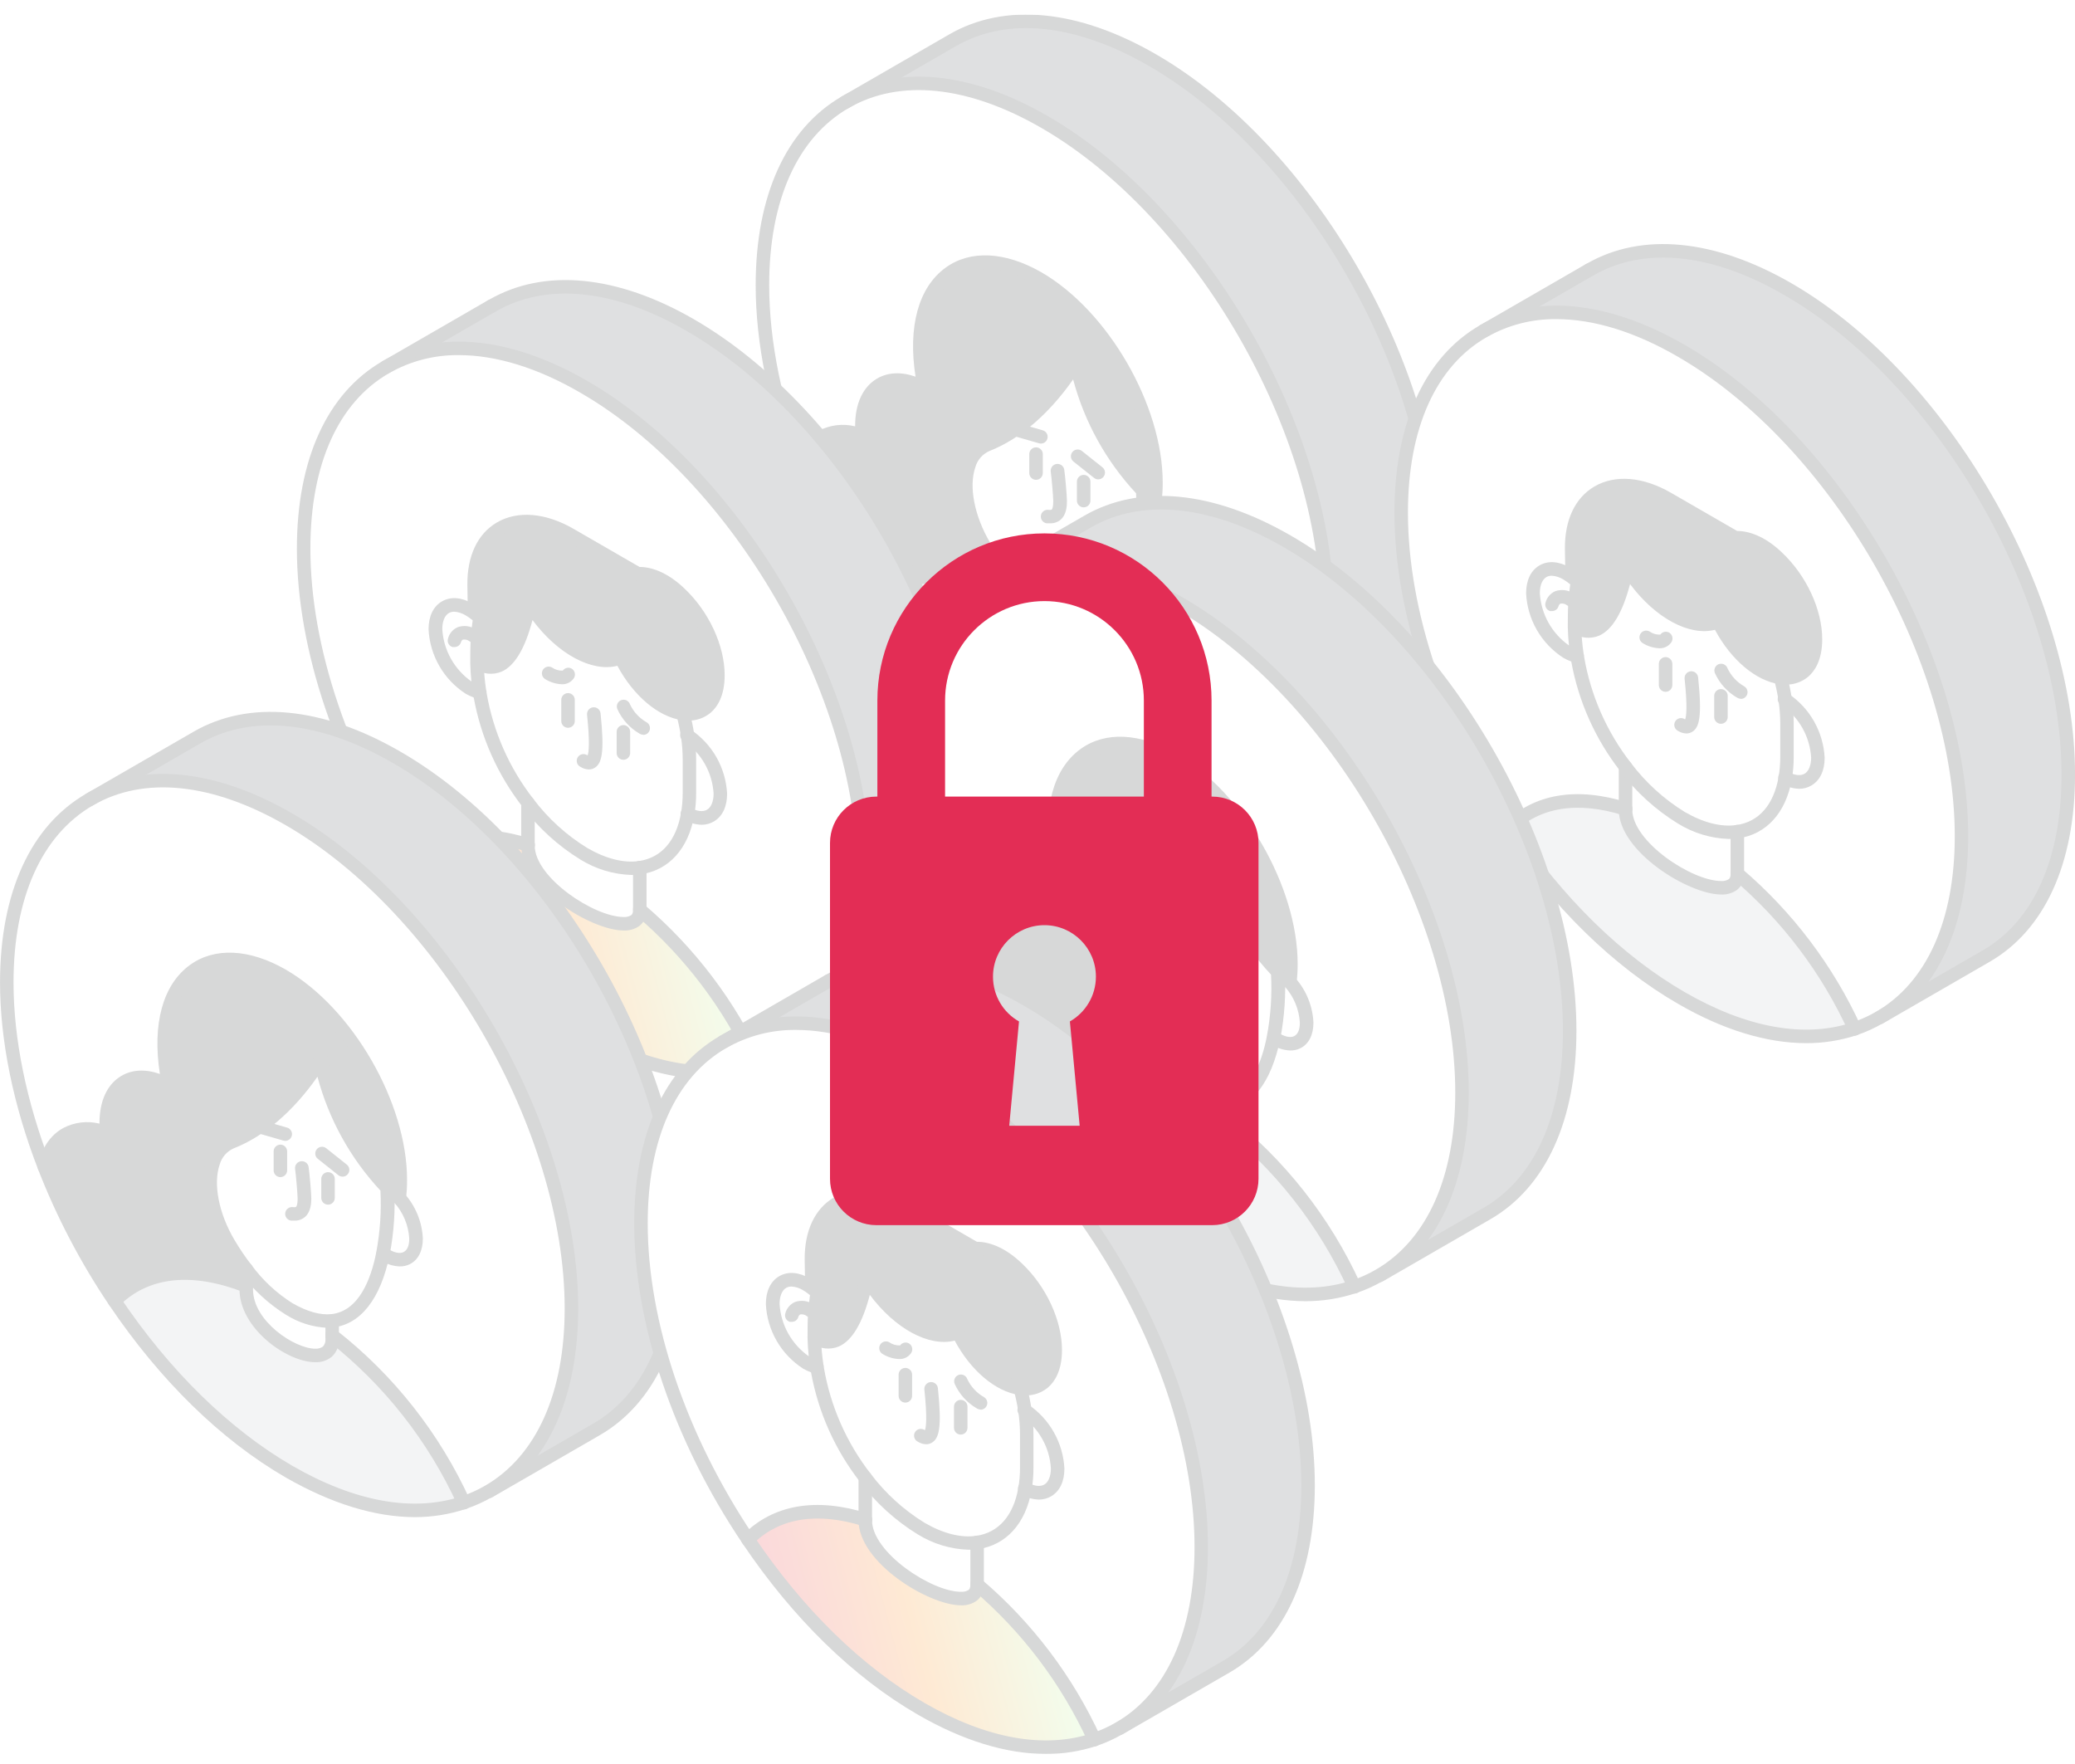 <svg width="120" height="102" viewBox="0 0 120 102" fill="none" xmlns="http://www.w3.org/2000/svg">
<g clip-path="url(#clip0_539_4377)">
<g opacity="0.2">
<g clip-path="url(#clip1_539_4377)">
<path d="M82.981 31.759C82.981 36.961 81.16 40.627 78.198 42.333L71.981 45.92C74.936 44.219 76.764 40.559 76.764 35.346C76.764 24.941 69.455 12.267 60.434 7.06C55.923 4.458 51.849 4.198 48.884 5.915L55.096 2.325C58.051 0.619 62.132 0.866 66.643 3.47C75.664 8.678 82.981 21.343 82.981 31.759Z" fill="#5F646B"/>
<path d="M76.756 35.346C76.756 40.548 74.935 44.216 71.972 45.917C71.513 46.184 71.027 46.404 70.523 46.573C68.799 42.784 66.188 39.467 62.91 36.901V36.056C64.538 35.887 65.454 34.214 65.862 32.172C66.902 32.885 67.758 32.453 67.758 31.293C67.713 30.425 67.371 29.599 66.791 28.952C66.835 28.607 66.856 28.259 66.853 27.911C66.853 23.559 63.797 18.271 60.025 16.086C55.621 13.544 52.19 16.38 53.467 22.433C51.461 21.314 49.846 22.274 49.846 24.602C49.846 24.787 49.846 24.974 49.874 25.162C48.087 24.548 46.67 25.331 46.269 27.152C44.883 23.588 44.092 19.915 44.092 16.489C44.092 11.286 45.913 7.621 48.876 5.915C51.838 4.208 55.928 4.455 60.425 7.059C69.454 12.267 76.756 24.933 76.756 35.346Z" fill="white"/>
<path d="M70.524 46.573C67.743 47.496 64.237 46.979 60.426 44.778C56.615 42.578 53.106 39.042 50.325 34.919C52.117 33.124 54.747 32.807 57.942 34.043V34.248C57.942 37.094 62.91 39.451 62.91 37.11V36.901C66.188 39.467 68.8 42.784 70.524 46.573Z" fill="#C2C7CC"/>
<path d="M66.791 28.949C67.372 29.596 67.713 30.422 67.759 31.291C67.759 32.451 66.892 32.883 65.862 32.17C66.101 30.913 66.183 29.631 66.104 28.354C66.362 28.517 66.593 28.718 66.791 28.949Z" fill="white"/>
<path d="M66.853 27.914C66.856 28.262 66.835 28.609 66.791 28.954C66.593 28.724 66.362 28.524 66.104 28.361C64.252 26.486 62.574 23.369 62.265 20.919C60.652 23.52 58.743 25.066 57.093 25.708C55.514 26.325 55.45 29.09 56.935 31.582C57.238 32.098 57.574 32.594 57.941 33.067V34.035C54.739 32.799 52.117 33.117 50.325 34.911C48.693 32.484 47.333 29.885 46.27 27.16C46.67 25.339 48.09 24.558 49.875 25.169C49.857 24.982 49.846 24.795 49.846 24.61C49.846 22.269 51.462 21.322 53.467 22.441C52.19 16.38 55.621 13.544 60.025 16.086C63.797 18.271 66.853 23.559 66.853 27.914Z" fill="#373A3A"/>
<path d="M66.104 28.356C66.183 29.633 66.101 30.915 65.862 32.172C65.454 34.214 64.538 35.887 62.91 36.056C62.215 36.129 61.393 35.928 60.425 35.372C59.461 34.766 58.618 33.984 57.941 33.067C57.574 32.594 57.238 32.098 56.935 31.582C55.449 29.082 55.514 26.325 57.093 25.708C58.742 25.066 60.652 23.531 62.265 20.919C62.574 23.369 64.252 26.486 66.104 28.356Z" fill="white"/>
<path d="M62.91 36.901V37.109C62.91 39.435 57.941 37.086 57.941 34.248V33.075C58.618 33.992 59.461 34.774 60.426 35.38C61.393 35.936 62.215 36.136 62.91 36.064V36.901Z" fill="white"/>
<path d="M66.809 32.908C66.387 32.892 65.979 32.746 65.641 32.492C65.556 32.433 65.499 32.343 65.48 32.241C65.462 32.139 65.484 32.034 65.542 31.948C65.571 31.906 65.608 31.87 65.651 31.843C65.694 31.815 65.742 31.796 65.793 31.787C65.843 31.778 65.895 31.779 65.945 31.79C65.995 31.802 66.042 31.823 66.083 31.852C66.458 32.112 66.817 32.193 67.043 32.076C67.27 31.959 67.368 31.683 67.368 31.296C67.322 30.523 67.015 29.79 66.497 29.215C66.325 29.012 66.123 28.837 65.899 28.694C65.812 28.639 65.75 28.552 65.728 28.452C65.705 28.352 65.722 28.247 65.776 28.159C65.83 28.072 65.917 28.01 66.016 27.986C66.116 27.962 66.222 27.978 66.31 28.031C66.601 28.214 66.864 28.439 67.09 28.7C67.734 29.418 68.11 30.337 68.154 31.301C68.154 31.99 67.894 32.526 67.41 32.773C67.224 32.868 67.018 32.914 66.809 32.908Z" fill="#373A3A"/>
<path d="M67.702 47.405C65.394 47.405 62.863 46.625 60.231 45.116C56.472 42.944 52.947 39.492 50.002 35.127C48.351 32.678 46.977 30.053 45.905 27.3C44.464 23.583 43.702 19.845 43.702 16.489C43.702 11.305 45.471 7.431 48.681 5.577C51.891 3.722 56.131 4.13 60.611 6.721C69.715 11.984 77.136 24.824 77.136 35.335C77.136 40.504 75.368 44.38 72.158 46.245C71.676 46.525 71.167 46.755 70.638 46.932C69.691 47.246 68.7 47.406 67.702 47.405ZM50.65 34.693C53.517 38.956 56.969 42.328 60.611 44.44C64.219 46.521 67.6 47.132 70.391 46.201C70.869 46.043 71.33 45.835 71.765 45.582C74.725 43.86 76.356 40.226 76.356 35.346C76.356 25.073 69.119 12.535 60.228 7.398C55.991 4.95 52.026 4.536 49.069 6.253C46.111 7.97 44.483 11.596 44.483 16.489C44.483 19.749 45.227 23.388 46.634 27.017C47.684 29.716 49.031 32.291 50.65 34.693Z" fill="#373A3A"/>
<path d="M50.324 35.302C50.22 35.299 50.121 35.255 50.049 35.179C49.976 35.106 49.935 35.007 49.935 34.904C49.935 34.8 49.976 34.701 50.049 34.628C51.966 32.708 54.744 32.375 58.081 33.663C58.179 33.7 58.258 33.775 58.3 33.87C58.343 33.965 58.346 34.074 58.309 34.171C58.272 34.269 58.197 34.348 58.102 34.391C58.007 34.433 57.898 34.436 57.8 34.399C54.773 33.231 52.283 33.502 50.6 35.179C50.565 35.217 50.522 35.248 50.475 35.269C50.427 35.289 50.376 35.301 50.324 35.302Z" fill="#373A3A"/>
<path d="M70.524 46.963C70.45 46.963 70.377 46.942 70.314 46.902C70.252 46.861 70.202 46.804 70.171 46.737C68.471 43.006 65.899 39.739 62.671 37.211C62.589 37.148 62.535 37.055 62.522 36.952C62.508 36.849 62.536 36.745 62.599 36.663C62.663 36.581 62.756 36.528 62.858 36.514C62.961 36.501 63.065 36.529 63.147 36.592C66.475 39.196 69.126 42.564 70.878 46.409C70.9 46.456 70.912 46.506 70.915 46.557C70.917 46.609 70.909 46.66 70.891 46.709C70.874 46.757 70.847 46.801 70.812 46.839C70.777 46.877 70.735 46.908 70.688 46.929C70.636 46.952 70.581 46.963 70.524 46.963Z" fill="#373A3A"/>
<path d="M61.93 38.447C60.281 38.447 57.552 36.48 57.552 34.24V33.067C57.552 32.964 57.593 32.864 57.666 32.791C57.739 32.718 57.839 32.677 57.942 32.677C58.045 32.677 58.145 32.718 58.218 32.791C58.291 32.864 58.332 32.964 58.332 33.067V34.24C58.332 36.082 60.746 37.666 61.93 37.666C62.089 37.677 62.247 37.633 62.377 37.541C62.43 37.483 62.47 37.415 62.494 37.341C62.519 37.266 62.528 37.188 62.52 37.11V36.069C62.52 35.966 62.561 35.866 62.635 35.793C62.708 35.72 62.807 35.679 62.91 35.679C63.014 35.679 63.113 35.72 63.186 35.793C63.26 35.866 63.301 35.966 63.301 36.069V37.11C63.311 37.298 63.279 37.486 63.209 37.661C63.139 37.837 63.032 37.995 62.895 38.124C62.624 38.348 62.28 38.463 61.93 38.447Z" fill="#373A3A"/>
<path d="M62.635 36.459C61.781 36.419 60.952 36.157 60.231 35.7C59.221 35.068 58.339 34.253 57.63 33.296C57.25 32.811 56.903 32.302 56.589 31.772C55.549 30.026 55.197 28.104 55.66 26.754C55.755 26.437 55.919 26.145 56.14 25.899C56.361 25.654 56.635 25.46 56.94 25.334C57.981 24.928 60.02 23.773 61.922 20.703C61.964 20.635 62.027 20.582 62.101 20.55C62.175 20.519 62.257 20.512 62.336 20.529C62.414 20.546 62.486 20.587 62.54 20.646C62.594 20.705 62.629 20.78 62.64 20.859C62.952 23.174 64.513 26.205 66.38 28.081C66.45 28.149 66.491 28.242 66.495 28.341C66.57 29.647 66.483 30.958 66.235 32.243C65.714 34.779 64.554 36.269 62.941 36.438C62.848 36.454 62.741 36.459 62.635 36.459ZM58.251 32.838C58.894 33.71 59.695 34.455 60.611 35.034C61.459 35.52 62.213 35.733 62.858 35.669C64.458 35.499 65.16 33.632 65.459 32.094C65.682 30.918 65.763 29.719 65.701 28.523C63.966 26.66 62.715 24.399 62.06 21.939C60.657 23.945 58.967 25.396 57.229 26.075C57.03 26.161 56.852 26.29 56.709 26.453C56.567 26.617 56.462 26.81 56.404 27.019C56.017 28.143 56.355 29.857 57.265 31.387C57.563 31.891 57.892 32.376 58.251 32.838Z" fill="#373A3A"/>
<path d="M66.791 29.34H66.739C66.637 29.326 66.544 29.272 66.481 29.19C66.418 29.108 66.39 29.005 66.403 28.902C66.445 28.576 66.465 28.248 66.463 27.919C66.463 23.69 63.487 18.531 59.83 16.424C58.009 15.384 56.308 15.264 55.148 16.109C53.73 17.15 53.246 19.476 53.847 22.352C53.861 22.426 53.855 22.501 53.828 22.571C53.801 22.64 53.755 22.701 53.695 22.745C53.635 22.789 53.563 22.815 53.489 22.82C53.415 22.825 53.34 22.809 53.275 22.774C52.437 22.306 51.667 22.228 51.113 22.555C50.559 22.883 50.234 23.614 50.234 24.603C50.234 24.776 50.244 24.95 50.263 25.123C50.269 25.188 50.259 25.254 50.234 25.314C50.208 25.375 50.168 25.428 50.117 25.469C50.066 25.51 50.005 25.537 49.94 25.548C49.876 25.559 49.809 25.553 49.748 25.531C48.967 25.271 48.273 25.287 47.726 25.591C47.18 25.895 46.819 26.46 46.649 27.235C46.627 27.336 46.565 27.424 46.478 27.48C46.391 27.535 46.285 27.554 46.184 27.532C46.083 27.509 45.995 27.448 45.939 27.36C45.883 27.273 45.865 27.167 45.887 27.066C46.106 26.07 46.61 25.323 47.344 24.912C47.992 24.57 48.742 24.478 49.454 24.652V24.613C49.454 23.336 49.904 22.371 50.718 21.892C51.345 21.523 52.117 21.489 52.947 21.78C52.497 18.89 53.114 16.619 54.682 15.48C56.11 14.439 58.126 14.543 60.218 15.74C64.091 17.977 67.241 23.435 67.241 27.906C67.243 28.269 67.222 28.631 67.176 28.991C67.165 29.086 67.12 29.174 67.049 29.238C66.978 29.302 66.887 29.338 66.791 29.34Z" fill="#373A3A"/>
<path d="M59.916 27.745C59.812 27.745 59.713 27.704 59.64 27.631C59.566 27.557 59.525 27.458 59.525 27.355V26.257C59.525 26.153 59.566 26.054 59.64 25.981C59.713 25.908 59.812 25.867 59.916 25.867C60.019 25.867 60.118 25.908 60.191 25.981C60.265 26.054 60.306 26.153 60.306 26.257V27.355C60.306 27.458 60.265 27.557 60.191 27.631C60.118 27.704 60.019 27.745 59.916 27.745Z" fill="#373A3A"/>
<path d="M62.67 29.337C62.567 29.337 62.468 29.296 62.395 29.223C62.321 29.149 62.28 29.05 62.28 28.947V27.849C62.28 27.745 62.321 27.646 62.395 27.573C62.468 27.5 62.567 27.459 62.67 27.459C62.774 27.459 62.873 27.5 62.946 27.573C63.02 27.646 63.061 27.745 63.061 27.849V28.936C63.062 28.988 63.053 29.04 63.034 29.089C63.015 29.137 62.986 29.182 62.95 29.219C62.914 29.256 62.87 29.286 62.822 29.306C62.774 29.326 62.723 29.337 62.67 29.337Z" fill="#373A3A"/>
<path d="M60.199 25.648C60.162 25.648 60.126 25.643 60.09 25.633L58.764 25.25C58.663 25.255 58.564 25.221 58.488 25.155C58.411 25.089 58.363 24.997 58.352 24.896C58.342 24.794 58.373 24.691 58.439 24.611C58.504 24.531 58.598 24.48 58.701 24.47C58.736 24.467 58.77 24.467 58.805 24.47C58.846 24.47 58.887 24.475 58.927 24.485L60.306 24.883C60.396 24.91 60.474 24.967 60.524 25.046C60.575 25.125 60.596 25.219 60.583 25.312C60.57 25.405 60.524 25.49 60.454 25.552C60.383 25.613 60.293 25.648 60.199 25.648Z" fill="#373A3A"/>
<path d="M63.513 27.719C63.425 27.719 63.338 27.688 63.269 27.633L62.08 26.689C61.999 26.624 61.946 26.53 61.934 26.427C61.922 26.324 61.952 26.22 62.016 26.139C62.081 26.057 62.175 26.005 62.278 25.993C62.381 25.981 62.485 26.01 62.566 26.075L63.755 27.022C63.796 27.053 63.829 27.092 63.854 27.137C63.88 27.182 63.895 27.231 63.901 27.282C63.907 27.333 63.903 27.384 63.888 27.433C63.874 27.483 63.85 27.528 63.818 27.568C63.782 27.615 63.736 27.653 63.683 27.679C63.63 27.706 63.572 27.719 63.513 27.719Z" fill="#373A3A"/>
<path d="M60.72 30.26C60.658 30.264 60.597 30.264 60.535 30.26C60.484 30.254 60.434 30.237 60.39 30.211C60.345 30.186 60.306 30.151 60.274 30.11C60.21 30.028 60.182 29.923 60.196 29.82C60.209 29.716 60.263 29.622 60.346 29.558C60.428 29.495 60.533 29.467 60.637 29.48C60.743 29.496 60.803 29.48 60.821 29.464C60.84 29.449 60.912 29.368 60.912 28.988C60.912 28.728 60.811 27.571 60.767 27.282C60.758 27.231 60.76 27.178 60.773 27.128C60.785 27.077 60.806 27.03 60.837 26.988C60.867 26.946 60.906 26.91 60.95 26.883C60.994 26.856 61.043 26.837 61.094 26.829C61.146 26.821 61.198 26.823 61.248 26.835C61.299 26.847 61.347 26.869 61.389 26.899C61.431 26.93 61.466 26.968 61.493 27.012C61.521 27.057 61.539 27.106 61.547 27.157C61.594 27.459 61.703 28.676 61.703 28.978C61.703 29.28 61.667 29.758 61.347 30.042C61.173 30.192 60.949 30.27 60.72 30.26Z" fill="#373A3A"/>
<path d="M71.975 46.31C71.906 46.311 71.839 46.293 71.779 46.259C71.72 46.225 71.671 46.175 71.637 46.115C71.588 46.027 71.576 45.924 71.602 45.827C71.628 45.73 71.691 45.646 71.777 45.595L77.995 42.005C80.955 40.296 82.583 36.659 82.583 31.769C82.583 21.494 75.344 8.956 66.455 3.818C62.21 1.363 58.248 0.957 55.291 2.663L49.071 6.253C49.026 6.279 48.977 6.295 48.927 6.302C48.876 6.309 48.824 6.305 48.775 6.292C48.725 6.279 48.679 6.256 48.638 6.225C48.597 6.193 48.563 6.154 48.538 6.11C48.486 6.02 48.472 5.914 48.499 5.814C48.526 5.714 48.591 5.628 48.681 5.577L54.9 1.987C58.11 0.135 62.348 0.541 66.838 3.131C75.958 8.386 83.364 21.236 83.364 31.759C83.364 36.94 81.595 40.816 78.385 42.668L72.168 46.258C72.109 46.293 72.043 46.311 71.975 46.31Z" fill="#373A3A"/>
</g>
<g clip-path="url(#clip2_539_4377)">
<path d="M56.14 46.869C56.14 52.038 54.319 55.669 51.395 57.36L45.227 60.932C48.159 59.241 49.969 55.607 49.969 50.438C49.969 40.103 42.717 27.547 33.766 22.37C29.292 19.779 25.234 19.535 22.305 21.228L28.477 17.667C31.412 15.974 35.462 16.216 39.934 18.791C48.885 23.968 56.14 36.534 56.14 46.869Z" fill="#5F646B"/>
<path d="M49.97 50.43C49.97 55.599 48.149 59.23 45.225 60.921C44.769 61.185 44.287 61.402 43.787 61.569C42.209 58.12 39.892 55.061 37 52.608V50.178C38.423 49.97 39.448 48.877 39.765 47.085C40.806 47.65 41.659 47.137 41.659 45.912C41.622 45.244 41.432 44.594 41.104 44.011C40.775 43.428 40.317 42.929 39.765 42.551C39.703 42.119 39.616 41.691 39.505 41.269C40.642 41.427 41.539 40.73 41.539 39.058C41.539 36.287 38.961 33.075 36.891 33.189L32.958 30.91C30.047 29.23 27.383 30.439 27.419 33.821L27.438 35.439C27.342 35.367 27.242 35.301 27.139 35.242C26.056 34.612 25.174 35.122 25.174 36.376C25.21 37.058 25.407 37.723 25.748 38.315C26.089 38.907 26.566 39.41 27.139 39.783C27.324 39.895 27.527 39.975 27.739 40.02C28.118 42.357 29.079 44.561 30.536 46.427V48.854C27.706 47.962 25.38 48.357 23.752 49.996C19.98 44.398 17.561 37.687 17.561 31.717C17.561 26.551 19.381 22.922 22.305 21.228C25.229 19.535 29.292 19.779 33.767 22.363C42.718 27.529 49.97 40.096 49.97 50.43Z" fill="white"/>
<path d="M43.787 61.569C41.027 62.493 37.549 61.972 33.767 59.787C29.984 57.602 26.504 54.098 23.749 50.006C25.377 48.368 27.703 47.972 30.533 48.864V48.898C30.533 51.721 37 54.941 37 52.634V52.608C39.892 55.061 42.209 58.12 43.787 61.569Z" fill="url(#paint0_linear_539_4377)"/>
<path d="M39.765 42.538C40.317 42.916 40.775 43.415 41.103 43.998C41.432 44.581 41.621 45.231 41.658 45.899C41.658 47.124 40.816 47.637 39.765 47.072C39.833 46.667 39.867 46.258 39.866 45.847V43.88C39.864 43.431 39.83 42.983 39.765 42.538Z" fill="white"/>
<path d="M41.531 39.044C41.531 40.717 40.634 41.414 39.497 41.256C38.303 41.084 36.849 39.955 35.907 38.022C34.388 38.68 32.104 37.333 30.614 34.888C30.247 36.74 29.412 39.375 27.666 38.337H27.583V38.301C27.583 37.861 27.583 37.411 27.609 36.95C27.638 36.547 27.687 36.139 27.75 35.723C27.651 35.63 27.547 35.543 27.438 35.463L27.419 33.837C27.383 30.455 30.047 29.245 32.957 30.926L36.883 33.176C38.953 33.062 41.531 36.274 41.531 39.044Z" fill="#373A3A"/>
<path d="M27.739 40.02C27.651 39.465 27.599 38.904 27.583 38.342H27.666C29.412 39.383 30.247 36.732 30.613 34.893C32.104 37.333 34.388 38.681 35.899 38.022C36.841 39.963 38.295 41.084 39.489 41.256C39.6 41.678 39.687 42.106 39.749 42.538C39.815 42.983 39.849 43.431 39.851 43.88V45.844C39.852 46.255 39.818 46.665 39.749 47.07C39.432 48.862 38.407 49.955 36.984 50.163C36.048 50.298 34.939 50.051 33.751 49.364C32.499 48.596 31.404 47.599 30.523 46.425C29.07 44.558 28.113 42.355 27.739 40.02Z" fill="white"/>
<path d="M37 52.608V52.639C37 54.946 30.533 51.726 30.533 48.904V46.443C31.414 47.617 32.51 48.615 33.761 49.382C34.95 50.069 36.058 50.316 36.995 50.181L37 52.608Z" fill="white"/>
<path d="M27.609 36.94C27.575 37.401 27.575 37.851 27.575 38.301V38.353C27.59 38.915 27.642 39.475 27.731 40.031C27.519 39.986 27.316 39.906 27.13 39.794C26.558 39.422 26.082 38.92 25.741 38.329C25.4 37.738 25.203 37.075 25.166 36.394C25.166 35.14 26.048 34.63 27.13 35.26C27.234 35.32 27.334 35.386 27.429 35.458C27.538 35.538 27.643 35.625 27.741 35.718C27.687 36.129 27.637 36.537 27.609 36.94Z" fill="white"/>
<path d="M40.987 62.399C38.696 62.399 36.18 61.634 33.571 60.125C29.849 57.977 26.339 54.551 23.426 50.217C19.449 44.307 17.17 37.564 17.17 31.717C17.17 26.574 18.926 22.729 22.112 20.89C25.299 19.051 29.505 19.454 33.961 22.024C43.003 27.245 50.349 39.986 50.349 50.43C50.349 55.568 48.596 59.413 45.407 61.257C44.928 61.535 44.421 61.763 43.895 61.938C42.957 62.247 41.975 62.403 40.987 62.399ZM26.535 20.534C25.124 20.517 23.734 20.876 22.508 21.574C19.566 23.26 17.95 26.855 17.95 31.717C17.95 37.414 20.182 43.997 24.071 49.78C26.919 54.017 30.34 57.36 33.956 59.449C37.533 61.514 40.888 62.12 43.656 61.2C44.132 61.04 44.59 60.833 45.024 60.583C47.959 58.885 49.574 55.279 49.574 50.438C49.574 40.244 42.395 27.807 33.566 22.709C31.079 21.262 28.681 20.534 26.535 20.534Z" fill="#373A3A"/>
<path d="M23.748 50.389C23.697 50.389 23.647 50.38 23.599 50.361C23.552 50.342 23.509 50.313 23.473 50.277C23.399 50.203 23.358 50.104 23.358 50C23.358 49.896 23.399 49.797 23.473 49.723C25.205 47.977 27.689 47.551 30.652 48.485C30.703 48.499 30.75 48.523 30.791 48.555C30.832 48.588 30.866 48.629 30.891 48.675C30.916 48.721 30.931 48.771 30.936 48.823C30.941 48.875 30.936 48.928 30.92 48.978C30.904 49.028 30.879 49.074 30.845 49.114C30.811 49.154 30.769 49.186 30.722 49.21C30.675 49.233 30.624 49.247 30.572 49.25C30.52 49.253 30.468 49.246 30.418 49.229C27.752 48.389 25.541 48.75 24.027 50.269C23.991 50.307 23.947 50.337 23.9 50.357C23.852 50.377 23.8 50.388 23.748 50.389Z" fill="#373A3A"/>
<path d="M43.786 61.972C43.712 61.973 43.639 61.951 43.576 61.911C43.513 61.871 43.464 61.814 43.432 61.746C41.879 58.344 39.598 55.325 36.75 52.902C36.711 52.869 36.678 52.828 36.654 52.783C36.631 52.737 36.616 52.688 36.612 52.637C36.607 52.586 36.613 52.534 36.628 52.485C36.644 52.436 36.669 52.391 36.702 52.352C36.735 52.312 36.775 52.28 36.821 52.256C36.866 52.233 36.916 52.218 36.967 52.214C37.018 52.209 37.069 52.215 37.118 52.23C37.167 52.245 37.213 52.27 37.252 52.303C40.185 54.799 42.536 57.907 44.14 61.408C44.162 61.455 44.174 61.505 44.177 61.556C44.179 61.608 44.171 61.659 44.153 61.708C44.136 61.756 44.109 61.8 44.074 61.838C44.039 61.876 43.997 61.907 43.95 61.928C43.899 61.954 43.843 61.969 43.786 61.972Z" fill="#373A3A"/>
<path d="M36.066 53.804C34.203 53.804 30.143 51.338 30.143 48.891V46.43C30.143 46.326 30.184 46.227 30.257 46.154C30.33 46.081 30.429 46.04 30.533 46.04C30.636 46.04 30.735 46.081 30.809 46.154C30.882 46.227 30.923 46.326 30.923 46.43V48.891C30.923 50.751 34.364 53.024 36.066 53.024C36.219 53.036 36.371 52.999 36.503 52.92C36.531 52.897 36.609 52.837 36.609 52.626V50.165C36.609 50.062 36.651 49.962 36.724 49.889C36.797 49.816 36.896 49.775 37 49.775C37.103 49.775 37.202 49.816 37.276 49.889C37.349 49.962 37.39 50.062 37.39 50.165V52.626C37.398 52.799 37.366 52.971 37.295 53.129C37.225 53.286 37.118 53.425 36.984 53.534C36.717 53.725 36.394 53.82 36.066 53.804Z" fill="#373A3A"/>
<path d="M36.495 50.592C35.46 50.556 34.452 50.25 33.571 49.705C32.277 48.91 31.143 47.88 30.229 46.666C28.785 44.816 27.813 42.642 27.396 40.332C27.239 40.275 27.088 40.205 26.943 40.121C26.311 39.716 25.785 39.165 25.41 38.515C25.034 37.864 24.82 37.134 24.784 36.383C24.784 35.632 25.06 35.059 25.565 34.771C26.069 34.482 26.694 34.534 27.341 34.911C27.458 34.98 27.571 35.054 27.679 35.135C27.799 35.23 27.913 35.331 28.02 35.439C28.065 35.483 28.099 35.536 28.119 35.596C28.14 35.655 28.146 35.718 28.137 35.78C28.07 36.206 28.025 36.597 27.999 36.977C27.965 37.466 27.968 37.936 27.973 38.293V38.34C27.988 38.857 28.034 39.373 28.111 39.885C28.135 39.941 28.145 40.003 28.14 40.064C28.522 42.301 29.451 44.408 30.845 46.198C31.699 47.331 32.758 48.294 33.967 49.036C35.038 49.655 36.069 49.915 36.95 49.788C38.251 49.6 39.102 48.615 39.385 47.012C39.45 46.63 39.482 46.243 39.481 45.855V43.888C39.479 43.458 39.446 43.029 39.383 42.603C39.32 42.185 39.233 41.77 39.122 41.362C39.109 41.313 39.106 41.261 39.113 41.21C39.12 41.16 39.136 41.111 39.162 41.066C39.188 41.022 39.222 40.983 39.263 40.952C39.303 40.921 39.35 40.898 39.4 40.885C39.449 40.872 39.501 40.868 39.551 40.875C39.602 40.882 39.651 40.899 39.696 40.925C39.74 40.95 39.779 40.984 39.81 41.025C39.841 41.066 39.864 41.112 39.877 41.162C39.994 41.599 40.086 42.043 40.153 42.491C40.222 42.954 40.257 43.42 40.259 43.888V45.844C40.261 46.28 40.225 46.715 40.15 47.145C39.809 49.078 38.683 50.321 37.06 50.555C36.873 50.582 36.684 50.594 36.495 50.592ZM26.275 35.371C26.165 35.368 26.056 35.394 25.96 35.447C25.718 35.587 25.578 35.928 25.578 36.383C25.614 36.981 25.784 37.563 26.076 38.086C26.368 38.608 26.774 39.059 27.263 39.404C27.227 39.055 27.203 38.709 27.196 38.363C27.194 38.34 27.194 38.318 27.196 38.295C27.196 37.921 27.196 37.429 27.224 36.911C27.248 36.576 27.284 36.23 27.336 35.871L27.206 35.767C27.122 35.704 27.035 35.646 26.946 35.593C26.744 35.464 26.513 35.388 26.275 35.371Z" fill="#373A3A"/>
<path d="M26.274 37.414C26.239 37.417 26.203 37.417 26.168 37.414C26.069 37.384 25.987 37.316 25.938 37.225C25.889 37.135 25.878 37.029 25.908 36.93C25.944 36.783 26.014 36.646 26.113 36.53C26.211 36.415 26.335 36.324 26.475 36.264C26.646 36.205 26.829 36.186 27.01 36.208C27.19 36.23 27.363 36.293 27.515 36.392C27.649 36.47 27.773 36.562 27.887 36.667C27.933 36.699 27.971 36.74 28 36.788C28.029 36.835 28.047 36.889 28.053 36.944C28.06 36.999 28.054 37.055 28.037 37.108C28.02 37.161 27.992 37.21 27.954 37.251C27.917 37.292 27.871 37.325 27.82 37.347C27.769 37.369 27.714 37.38 27.658 37.379C27.602 37.377 27.548 37.364 27.497 37.34C27.447 37.316 27.403 37.282 27.367 37.239C27.296 37.175 27.218 37.118 27.135 37.07C27.083 37.032 27.024 37.005 26.961 36.99C26.898 36.976 26.832 36.974 26.769 36.985C26.74 37.002 26.715 37.025 26.696 37.052C26.677 37.08 26.663 37.111 26.657 37.143C26.631 37.224 26.58 37.294 26.511 37.343C26.442 37.392 26.359 37.417 26.274 37.414Z" fill="#373A3A"/>
<path d="M40.582 47.691C40.229 47.682 39.885 47.583 39.58 47.405C39.533 47.382 39.491 47.35 39.457 47.31C39.422 47.27 39.396 47.224 39.38 47.174C39.364 47.124 39.358 47.071 39.363 47.019C39.368 46.967 39.383 46.916 39.408 46.87C39.433 46.823 39.467 46.783 39.508 46.75C39.549 46.717 39.596 46.693 39.647 46.679C39.697 46.664 39.75 46.661 39.802 46.668C39.854 46.674 39.904 46.692 39.95 46.718C40.327 46.921 40.662 46.955 40.894 46.817C41.126 46.679 41.269 46.336 41.269 45.889C41.233 45.287 41.06 44.702 40.764 44.177C40.468 43.653 40.056 43.202 39.559 42.861C39.509 42.837 39.465 42.804 39.428 42.762C39.392 42.721 39.365 42.672 39.349 42.619C39.334 42.566 39.329 42.51 39.336 42.455C39.344 42.4 39.362 42.348 39.392 42.301C39.421 42.254 39.46 42.214 39.505 42.183C39.551 42.152 39.603 42.131 39.658 42.122C39.712 42.113 39.768 42.115 39.821 42.129C39.875 42.143 39.925 42.168 39.968 42.203C40.577 42.615 41.081 43.163 41.443 43.803C41.804 44.444 42.011 45.16 42.049 45.894C42.049 46.635 41.789 47.194 41.294 47.494C41.079 47.623 40.833 47.691 40.582 47.691Z" fill="#373A3A"/>
<path d="M39.801 41.667C39.677 41.667 39.554 41.658 39.432 41.641C38.066 41.448 36.63 40.228 35.704 38.498C34.219 38.878 32.257 37.814 30.795 35.853C30.366 37.494 29.77 38.496 29.014 38.834C28.763 38.939 28.49 38.979 28.22 38.951C27.95 38.922 27.692 38.827 27.468 38.673C27.423 38.647 27.384 38.613 27.352 38.572C27.321 38.531 27.298 38.484 27.284 38.434C27.271 38.383 27.268 38.331 27.275 38.28C27.282 38.229 27.299 38.179 27.326 38.135C27.352 38.09 27.387 38.051 27.429 38.02C27.471 37.989 27.518 37.967 27.568 37.955C27.619 37.942 27.671 37.94 27.722 37.948C27.773 37.956 27.822 37.974 27.866 38.002C27.984 38.089 28.121 38.146 28.266 38.167C28.411 38.188 28.559 38.172 28.696 38.121C29.307 37.861 29.867 36.641 30.231 34.812C30.244 34.733 30.282 34.659 30.338 34.601C30.395 34.543 30.469 34.505 30.549 34.491C30.628 34.477 30.71 34.488 30.784 34.523C30.857 34.558 30.917 34.614 30.957 34.685C32.328 36.93 34.437 38.238 35.764 37.663C35.856 37.624 35.96 37.621 36.054 37.656C36.148 37.691 36.224 37.761 36.269 37.851C37.239 39.861 38.646 40.741 39.541 40.868C39.726 40.904 39.916 40.899 40.099 40.854C40.282 40.809 40.453 40.725 40.6 40.608C40.946 40.306 41.12 39.765 41.12 39.047C41.12 37.565 40.285 35.778 39.039 34.602C38.295 33.899 37.525 33.527 36.877 33.561C36.802 33.563 36.727 33.545 36.661 33.509L32.762 31.249C31.401 30.468 30.08 30.33 29.12 30.887C28.251 31.392 27.783 32.448 27.799 33.816L27.835 35.439C27.835 35.543 27.794 35.642 27.721 35.715C27.648 35.788 27.548 35.83 27.445 35.83C27.341 35.83 27.242 35.788 27.169 35.715C27.096 35.642 27.055 35.543 27.055 35.439L27.029 33.827C27.011 32.149 27.617 30.866 28.735 30.211C29.934 29.511 31.542 29.644 33.157 30.572L36.986 32.783C37.821 32.783 38.745 33.223 39.588 34.035C40.998 35.367 41.908 37.333 41.908 39.045C41.908 40.252 41.474 40.884 41.109 41.201C40.745 41.511 40.279 41.676 39.801 41.667Z" fill="#373A3A"/>
<path d="M32.85 42.083C32.747 42.083 32.647 42.042 32.574 41.969C32.501 41.895 32.46 41.796 32.46 41.693V40.468C32.46 40.364 32.501 40.265 32.574 40.192C32.647 40.118 32.747 40.077 32.85 40.077C32.954 40.077 33.053 40.118 33.126 40.192C33.199 40.265 33.24 40.364 33.24 40.468V41.682C33.242 41.734 33.233 41.786 33.214 41.835C33.195 41.883 33.166 41.928 33.13 41.965C33.093 42.002 33.05 42.032 33.002 42.052C32.954 42.072 32.902 42.083 32.85 42.083Z" fill="#373A3A"/>
<path d="M36.052 43.933C35.949 43.933 35.85 43.892 35.776 43.818C35.703 43.745 35.662 43.646 35.662 43.542V42.317C35.662 42.214 35.703 42.114 35.776 42.041C35.85 41.968 35.949 41.927 36.052 41.927C36.156 41.927 36.255 41.968 36.328 42.041C36.401 42.114 36.443 42.214 36.443 42.317V43.542C36.443 43.646 36.401 43.745 36.328 43.818C36.255 43.892 36.156 43.933 36.052 43.933Z" fill="#373A3A"/>
<path d="M34.052 44.492C33.881 44.486 33.715 44.435 33.571 44.343C33.523 44.32 33.48 44.287 33.445 44.246C33.411 44.205 33.385 44.158 33.369 44.107C33.354 44.055 33.349 44.002 33.355 43.948C33.361 43.895 33.378 43.844 33.405 43.798C33.432 43.751 33.468 43.711 33.511 43.679C33.554 43.648 33.603 43.625 33.655 43.613C33.707 43.601 33.761 43.6 33.814 43.61C33.867 43.619 33.916 43.64 33.961 43.67H33.987C34.047 43.493 34.122 42.952 33.95 41.329C33.945 41.277 33.95 41.226 33.965 41.176C33.98 41.127 34.004 41.081 34.036 41.041C34.069 41.001 34.109 40.968 34.154 40.943C34.199 40.919 34.249 40.903 34.3 40.898C34.352 40.893 34.403 40.898 34.453 40.912C34.502 40.927 34.548 40.951 34.588 40.984C34.628 41.016 34.661 41.056 34.686 41.102C34.71 41.147 34.726 41.197 34.731 41.248C34.973 43.54 34.793 44.135 34.406 44.388C34.301 44.457 34.178 44.493 34.052 44.492Z" fill="#373A3A"/>
<path d="M32.483 39.565C32.148 39.55 31.822 39.45 31.537 39.274C31.492 39.248 31.453 39.215 31.421 39.174C31.39 39.134 31.367 39.088 31.353 39.038C31.339 38.989 31.335 38.937 31.342 38.886C31.348 38.836 31.364 38.786 31.39 38.742C31.415 38.697 31.449 38.658 31.489 38.627C31.53 38.595 31.576 38.572 31.625 38.558C31.675 38.544 31.726 38.541 31.777 38.547C31.828 38.553 31.877 38.57 31.922 38.595C32.103 38.724 32.323 38.788 32.546 38.777C32.604 38.693 32.694 38.635 32.795 38.616C32.896 38.598 33 38.62 33.084 38.678C33.169 38.738 33.226 38.829 33.244 38.931C33.262 39.034 33.239 39.139 33.181 39.224C33.103 39.336 32.998 39.425 32.876 39.485C32.754 39.544 32.619 39.572 32.483 39.565Z" fill="#373A3A"/>
<path d="M37.199 42.486C37.131 42.486 37.063 42.467 37.004 42.432C36.431 42.105 35.975 41.605 35.704 41.004C35.683 40.955 35.672 40.903 35.672 40.851C35.672 40.798 35.682 40.746 35.703 40.697C35.723 40.649 35.753 40.605 35.791 40.569C35.829 40.532 35.874 40.504 35.923 40.485C35.972 40.466 36.024 40.458 36.077 40.459C36.129 40.462 36.181 40.474 36.229 40.496C36.276 40.519 36.319 40.551 36.354 40.59C36.389 40.629 36.415 40.675 36.432 40.725C36.638 41.163 36.974 41.526 37.394 41.766C37.469 41.809 37.528 41.875 37.56 41.955C37.593 42.035 37.599 42.123 37.576 42.206C37.554 42.289 37.504 42.363 37.436 42.415C37.367 42.467 37.283 42.495 37.197 42.494L37.199 42.486Z" fill="#373A3A"/>
<path d="M22.308 21.619C22.222 21.619 22.138 21.59 22.07 21.538C22.002 21.486 21.953 21.412 21.93 21.329C21.908 21.246 21.914 21.158 21.947 21.079C21.98 20.999 22.038 20.933 22.113 20.89L28.212 17.368C28.257 17.342 28.306 17.324 28.357 17.317C28.408 17.309 28.46 17.312 28.51 17.324C28.56 17.337 28.607 17.359 28.648 17.39C28.69 17.421 28.724 17.459 28.751 17.503C28.777 17.548 28.795 17.597 28.802 17.648C28.81 17.699 28.807 17.751 28.795 17.801C28.782 17.851 28.76 17.898 28.729 17.939C28.699 17.98 28.66 18.015 28.616 18.042L22.503 21.567C22.444 21.601 22.376 21.619 22.308 21.619Z" fill="#373A3A"/>
<path d="M45.227 61.314C45.141 61.314 45.058 61.286 44.989 61.234C44.921 61.181 44.872 61.108 44.85 61.025C44.828 60.942 44.833 60.854 44.866 60.774C44.899 60.695 44.958 60.629 45.032 60.586L51.2 57.03C54.134 55.334 55.749 51.728 55.749 46.885C55.749 36.69 48.567 24.254 39.739 19.155C35.54 16.71 31.61 16.309 28.673 18.011L28.615 18.039C28.572 18.066 28.523 18.083 28.472 18.091C28.421 18.099 28.37 18.096 28.32 18.084C28.27 18.072 28.223 18.049 28.182 18.019C28.141 17.989 28.106 17.95 28.079 17.907C28.053 17.863 28.035 17.814 28.028 17.763C28.02 17.713 28.023 17.661 28.035 17.611C28.047 17.561 28.069 17.515 28.1 17.473C28.13 17.432 28.168 17.397 28.212 17.371L28.306 17.319C31.477 15.498 35.686 15.893 40.134 18.463C49.166 23.684 56.53 36.428 56.53 46.869C56.53 52.015 54.776 55.859 51.587 57.698L45.42 61.26C45.361 61.294 45.295 61.313 45.227 61.314Z" fill="#373A3A"/>
</g>
<g clip-path="url(#clip3_539_4377)">
<path d="M119.612 44.788C119.612 49.957 117.791 53.588 114.867 55.279L108.7 58.851C111.631 57.16 113.442 53.526 113.442 48.357C113.442 38.022 106.19 25.466 97.239 20.289C92.764 17.698 88.706 17.454 85.777 19.147L91.95 15.586C94.884 13.893 98.935 14.135 103.406 16.71C112.357 21.887 119.612 34.453 119.612 44.788Z" fill="#5F646B"/>
<path d="M113.443 48.349C113.443 53.518 111.622 57.15 108.698 58.84C108.241 59.104 107.759 59.321 107.259 59.488C105.682 56.039 103.365 52.98 100.473 50.527V48.097C101.895 47.889 102.92 46.797 103.238 45.004C104.278 45.569 105.131 45.056 105.131 43.831C105.095 43.163 104.905 42.513 104.576 41.93C104.248 41.347 103.79 40.848 103.238 40.47C103.175 40.038 103.089 39.61 102.978 39.188C104.114 39.346 105.012 38.649 105.012 36.977C105.012 34.206 102.434 30.994 100.363 31.108L96.43 28.829C93.519 27.149 90.856 28.359 90.892 31.74L90.91 33.358C90.815 33.286 90.715 33.22 90.611 33.161C89.529 32.531 88.647 33.041 88.647 34.295C88.683 34.977 88.879 35.642 89.221 36.234C89.562 36.826 90.038 37.329 90.611 37.702C90.797 37.815 91 37.895 91.212 37.939C91.59 40.276 92.552 42.48 94.008 44.346V46.773C91.178 45.881 88.853 46.276 87.224 47.915C83.452 42.317 81.033 35.606 81.033 29.636C81.033 24.47 82.854 20.841 85.778 19.148C88.702 17.454 92.765 17.698 97.239 20.282C106.19 25.448 113.443 38.015 113.443 48.349Z" fill="white"/>
<path d="M107.259 59.488C104.499 60.412 101.021 59.892 97.239 57.706C93.457 55.521 89.976 52.017 87.222 47.926C88.85 46.287 91.176 45.891 94.006 46.784V46.818C94.006 49.64 100.473 52.86 100.473 50.553V50.527C103.365 52.98 105.682 56.039 107.259 59.488Z" fill="#C2C7CC"/>
<path d="M103.237 40.457C103.79 40.835 104.247 41.334 104.576 41.917C104.904 42.5 105.094 43.15 105.131 43.818C105.131 45.043 104.288 45.556 103.237 44.991C103.306 44.586 103.34 44.176 103.339 43.766V41.799C103.337 41.35 103.303 40.902 103.237 40.457Z" fill="white"/>
<path d="M105.004 36.964C105.004 38.636 104.106 39.333 102.97 39.175C101.776 39.003 100.322 37.874 99.38 35.941C97.861 36.599 95.577 35.252 94.086 32.807C93.72 34.659 92.885 37.294 91.139 36.256H91.056V36.22C91.056 35.78 91.056 35.33 91.082 34.87C91.111 34.466 91.16 34.058 91.222 33.642C91.124 33.549 91.019 33.462 90.91 33.382L90.892 31.756C90.856 28.374 93.519 27.165 96.43 28.845L100.355 31.095C102.426 30.981 105.004 34.193 105.004 36.964Z" fill="#373A3A"/>
<path d="M91.212 37.939C91.123 37.384 91.071 36.823 91.056 36.261H91.139C92.884 37.302 93.719 34.651 94.086 32.812C95.577 35.252 97.861 36.599 99.372 35.941C100.314 37.882 101.768 39.003 102.962 39.175C103.073 39.597 103.16 40.025 103.222 40.457C103.287 40.902 103.321 41.35 103.323 41.799V43.763C103.324 44.174 103.291 44.584 103.222 44.989C102.905 46.781 101.88 47.873 100.457 48.081C99.52 48.217 98.412 47.97 97.223 47.283C95.972 46.515 94.877 45.517 93.995 44.343C92.543 42.477 91.586 40.274 91.212 37.939Z" fill="white"/>
<path d="M100.472 50.527V50.558C100.472 52.865 94.005 49.645 94.005 46.822V44.362C94.886 45.536 95.981 46.534 97.233 47.301C98.422 47.988 99.53 48.235 100.466 48.1L100.472 50.527Z" fill="white"/>
<path d="M91.081 34.859C91.047 35.32 91.047 35.77 91.047 36.22V36.272C91.063 36.834 91.115 37.394 91.204 37.95C90.991 37.905 90.788 37.825 90.603 37.713C90.031 37.341 89.555 36.839 89.214 36.248C88.873 35.657 88.675 34.994 88.639 34.313C88.639 33.059 89.52 32.549 90.603 33.179C90.706 33.239 90.806 33.305 90.902 33.377C91.011 33.457 91.115 33.544 91.214 33.637C91.159 34.048 91.11 34.456 91.081 34.859Z" fill="white"/>
<path d="M104.46 60.318C102.168 60.318 99.653 59.553 97.044 58.044C93.321 55.896 89.812 52.47 86.899 48.136C82.921 42.226 80.643 35.484 80.643 29.636C80.643 24.493 82.398 20.648 85.585 18.809C88.772 16.97 92.978 17.373 97.434 19.944C106.476 25.164 113.822 37.905 113.822 48.35C113.822 53.487 112.069 57.332 108.879 59.176C108.4 59.454 107.894 59.683 107.368 59.858C106.43 60.166 105.448 60.322 104.46 60.318ZM90.007 18.453C88.596 18.436 87.207 18.795 85.98 19.494C83.038 21.179 81.423 24.774 81.423 29.636C81.423 35.333 83.655 41.917 87.544 47.699C90.392 51.937 93.813 55.279 97.429 57.368C101.005 59.434 104.361 60.04 107.129 59.119C107.604 58.959 108.062 58.752 108.497 58.502C111.431 56.804 113.047 53.198 113.047 48.357C113.047 38.163 105.867 25.726 97.038 20.628C94.552 19.181 92.153 18.453 90.007 18.453Z" fill="#373A3A"/>
<path d="M87.221 48.308C87.17 48.308 87.119 48.299 87.072 48.28C87.025 48.26 86.982 48.232 86.945 48.196C86.872 48.122 86.831 48.023 86.831 47.919C86.831 47.815 86.872 47.715 86.945 47.642C88.678 45.897 91.162 45.47 94.125 46.404C94.175 46.418 94.222 46.442 94.263 46.474C94.304 46.507 94.338 46.547 94.363 46.593C94.388 46.639 94.404 46.69 94.409 46.742C94.414 46.794 94.408 46.847 94.393 46.897C94.377 46.947 94.351 46.993 94.317 47.033C94.284 47.073 94.242 47.105 94.195 47.129C94.148 47.152 94.097 47.166 94.045 47.169C93.993 47.172 93.94 47.165 93.891 47.148C91.225 46.307 89.013 46.669 87.499 48.188C87.463 48.226 87.42 48.255 87.372 48.276C87.325 48.297 87.273 48.307 87.221 48.308Z" fill="#373A3A"/>
<path d="M107.259 59.891C107.184 59.892 107.112 59.87 107.049 59.83C106.986 59.79 106.936 59.733 106.905 59.665C105.351 56.264 103.07 53.245 100.222 50.821C100.183 50.788 100.151 50.747 100.127 50.702C100.103 50.656 100.089 50.607 100.084 50.556C100.08 50.505 100.086 50.453 100.101 50.404C100.117 50.355 100.141 50.31 100.174 50.271C100.207 50.231 100.248 50.199 100.293 50.175C100.339 50.151 100.388 50.137 100.439 50.133C100.491 50.128 100.542 50.134 100.591 50.149C100.64 50.165 100.685 50.19 100.725 50.222C103.657 52.718 106.009 55.826 107.613 59.327C107.635 59.374 107.647 59.424 107.649 59.475C107.652 59.527 107.644 59.578 107.626 59.627C107.608 59.675 107.581 59.719 107.547 59.757C107.512 59.795 107.47 59.826 107.423 59.847C107.372 59.873 107.316 59.888 107.259 59.891Z" fill="#373A3A"/>
<path d="M99.538 51.723C97.676 51.723 93.615 49.257 93.615 46.81V44.349C93.615 44.245 93.656 44.146 93.73 44.073C93.803 44 93.902 43.959 94.005 43.959C94.109 43.959 94.208 44 94.281 44.073C94.355 44.146 94.396 44.245 94.396 44.349V46.81C94.396 48.669 97.837 50.943 99.538 50.943C99.691 50.955 99.844 50.919 99.975 50.839C100.004 50.816 100.082 50.756 100.082 50.545V48.084C100.082 47.981 100.123 47.882 100.196 47.808C100.269 47.735 100.369 47.694 100.472 47.694C100.576 47.694 100.675 47.735 100.748 47.808C100.821 47.882 100.862 47.981 100.862 48.084V50.545C100.871 50.718 100.839 50.89 100.768 51.048C100.698 51.205 100.591 51.344 100.457 51.453C100.19 51.644 99.866 51.739 99.538 51.723Z" fill="#373A3A"/>
<path d="M99.968 48.511C98.933 48.475 97.925 48.169 97.044 47.624C95.749 46.829 94.615 45.799 93.701 44.586C92.258 42.735 91.286 40.561 90.868 38.251C90.712 38.194 90.56 38.124 90.416 38.041C89.784 37.635 89.258 37.084 88.882 36.434C88.507 35.784 88.292 35.053 88.257 34.303C88.257 33.551 88.533 32.979 89.037 32.69C89.542 32.401 90.166 32.453 90.814 32.83C90.93 32.899 91.043 32.973 91.152 33.054C91.272 33.149 91.385 33.25 91.493 33.358C91.538 33.402 91.572 33.456 91.592 33.515C91.612 33.574 91.619 33.637 91.61 33.699C91.542 34.126 91.498 34.516 91.472 34.896C91.438 35.385 91.441 35.856 91.446 36.212V36.259C91.46 36.776 91.506 37.292 91.584 37.804C91.608 37.861 91.618 37.922 91.612 37.983C91.995 40.22 92.924 42.327 94.318 44.117C95.172 45.25 96.23 46.213 97.439 46.955C98.511 47.574 99.541 47.834 100.423 47.707C101.724 47.52 102.574 46.534 102.858 44.931C102.923 44.549 102.955 44.162 102.954 43.774V41.807C102.952 41.377 102.919 40.948 102.855 40.522C102.793 40.104 102.706 39.69 102.595 39.282C102.582 39.232 102.579 39.18 102.585 39.13C102.592 39.079 102.609 39.03 102.635 38.985C102.66 38.941 102.695 38.902 102.735 38.871C102.776 38.84 102.823 38.817 102.872 38.804C102.922 38.791 102.973 38.788 103.024 38.794C103.075 38.801 103.124 38.818 103.168 38.844C103.213 38.87 103.251 38.904 103.282 38.944C103.314 38.985 103.336 39.032 103.349 39.081C103.467 39.519 103.559 39.962 103.625 40.41C103.694 40.873 103.73 41.34 103.732 41.807V43.764C103.734 44.199 103.697 44.635 103.623 45.064C103.282 46.997 102.155 48.24 100.532 48.474C100.345 48.501 100.157 48.513 99.968 48.511ZM89.747 33.291C89.638 33.287 89.529 33.313 89.433 33.366C89.191 33.507 89.05 33.847 89.05 34.303C89.087 34.9 89.257 35.482 89.549 36.005C89.841 36.528 90.246 36.978 90.736 37.323C90.699 36.974 90.676 36.628 90.668 36.282C90.667 36.26 90.667 36.237 90.668 36.215C90.668 35.84 90.668 35.348 90.697 34.831C90.72 34.495 90.757 34.149 90.809 33.79L90.679 33.686C90.595 33.624 90.508 33.565 90.418 33.512C90.217 33.383 89.986 33.307 89.747 33.291Z" fill="#373A3A"/>
<path d="M89.747 35.333C89.712 35.336 89.676 35.336 89.64 35.333C89.542 35.303 89.46 35.235 89.411 35.144C89.362 35.054 89.351 34.947 89.38 34.849C89.417 34.702 89.487 34.565 89.585 34.449C89.684 34.334 89.808 34.242 89.947 34.183C90.119 34.124 90.302 34.105 90.482 34.127C90.663 34.149 90.835 34.212 90.988 34.31C91.121 34.389 91.246 34.481 91.36 34.586C91.406 34.618 91.444 34.659 91.473 34.706C91.501 34.754 91.519 34.807 91.526 34.863C91.532 34.918 91.527 34.974 91.51 35.027C91.493 35.08 91.464 35.129 91.427 35.17C91.389 35.211 91.344 35.244 91.293 35.266C91.242 35.288 91.186 35.298 91.131 35.297C91.075 35.296 91.02 35.283 90.97 35.259C90.92 35.235 90.875 35.201 90.84 35.158C90.769 35.094 90.691 35.037 90.608 34.989C90.556 34.951 90.496 34.924 90.433 34.909C90.37 34.895 90.305 34.893 90.241 34.904C90.213 34.921 90.188 34.944 90.169 34.971C90.15 34.998 90.136 35.029 90.129 35.062C90.104 35.143 90.053 35.213 89.984 35.262C89.915 35.311 89.832 35.336 89.747 35.333Z" fill="#373A3A"/>
<path d="M104.054 45.611C103.702 45.601 103.357 45.502 103.053 45.324C103.006 45.301 102.964 45.269 102.929 45.229C102.895 45.19 102.869 45.143 102.853 45.093C102.837 45.043 102.831 44.991 102.836 44.938C102.84 44.886 102.856 44.835 102.88 44.789C102.905 44.743 102.939 44.702 102.98 44.669C103.021 44.636 103.069 44.612 103.119 44.598C103.17 44.584 103.223 44.58 103.275 44.587C103.327 44.594 103.377 44.611 103.422 44.638C103.8 44.84 104.135 44.874 104.367 44.736C104.598 44.599 104.741 44.255 104.741 43.808C104.705 43.206 104.532 42.621 104.236 42.096C103.94 41.572 103.528 41.122 103.032 40.78C102.982 40.757 102.937 40.723 102.901 40.681C102.865 40.64 102.838 40.591 102.822 40.538C102.806 40.485 102.802 40.429 102.809 40.374C102.816 40.319 102.835 40.267 102.864 40.22C102.893 40.173 102.932 40.133 102.978 40.102C103.024 40.071 103.076 40.05 103.13 40.041C103.185 40.032 103.241 40.034 103.294 40.048C103.348 40.062 103.397 40.087 103.441 40.122C104.049 40.534 104.554 41.082 104.915 41.723C105.276 42.363 105.484 43.079 105.522 43.813C105.522 44.554 105.261 45.114 104.767 45.413C104.552 45.542 104.306 45.611 104.054 45.611Z" fill="#373A3A"/>
<path d="M103.274 39.586C103.15 39.586 103.027 39.577 102.904 39.56C101.539 39.367 100.103 38.147 99.177 36.417C97.691 36.797 95.73 35.733 94.268 33.772C93.839 35.413 93.243 36.415 92.486 36.753C92.236 36.858 91.963 36.898 91.693 36.87C91.423 36.841 91.164 36.746 90.941 36.592C90.896 36.566 90.856 36.532 90.825 36.491C90.793 36.45 90.77 36.403 90.757 36.352C90.744 36.302 90.741 36.25 90.748 36.199C90.755 36.148 90.772 36.098 90.799 36.054C90.825 36.009 90.86 35.97 90.902 35.939C90.943 35.908 90.991 35.886 91.041 35.874C91.091 35.861 91.143 35.859 91.195 35.867C91.246 35.875 91.295 35.893 91.339 35.92C91.456 36.008 91.594 36.065 91.739 36.086C91.884 36.106 92.031 36.091 92.169 36.04C92.78 35.78 93.339 34.56 93.704 32.731C93.717 32.651 93.754 32.578 93.811 32.52C93.868 32.462 93.941 32.424 94.021 32.41C94.101 32.396 94.183 32.407 94.256 32.442C94.329 32.477 94.39 32.533 94.429 32.604C95.8 34.849 97.91 36.157 99.237 35.582C99.329 35.543 99.432 35.54 99.526 35.575C99.62 35.61 99.697 35.68 99.741 35.77C100.711 37.781 102.119 38.66 103.014 38.787C103.198 38.823 103.389 38.818 103.571 38.773C103.754 38.728 103.925 38.644 104.072 38.527C104.418 38.225 104.593 37.684 104.593 36.966C104.593 35.483 103.758 33.696 102.511 32.521C101.768 31.818 100.998 31.446 100.35 31.48C100.275 31.482 100.2 31.464 100.134 31.428L96.235 29.168C94.874 28.387 93.553 28.249 92.593 28.806C91.724 29.311 91.256 30.367 91.271 31.735L91.308 33.358C91.308 33.462 91.267 33.561 91.194 33.634C91.12 33.707 91.021 33.748 90.918 33.748C90.814 33.748 90.715 33.707 90.642 33.634C90.569 33.561 90.527 33.462 90.527 33.358L90.501 31.745C90.483 30.068 91.089 28.785 92.208 28.13C93.407 27.43 95.015 27.563 96.63 28.491L100.459 30.702C101.294 30.702 102.218 31.142 103.06 31.954C104.47 33.285 105.381 35.252 105.381 36.964C105.381 38.171 104.946 38.803 104.582 39.12C104.217 39.43 103.752 39.595 103.274 39.586Z" fill="#373A3A"/>
<path d="M96.323 40.002C96.219 40.002 96.12 39.961 96.047 39.888C95.974 39.815 95.933 39.715 95.933 39.612V38.386C95.933 38.283 95.974 38.184 96.047 38.111C96.12 38.037 96.219 37.996 96.323 37.996C96.426 37.996 96.525 38.037 96.599 38.111C96.672 38.184 96.713 38.283 96.713 38.386V39.601C96.714 39.653 96.705 39.705 96.686 39.754C96.667 39.802 96.639 39.847 96.603 39.884C96.566 39.921 96.523 39.951 96.475 39.971C96.427 39.992 96.375 40.002 96.323 40.002Z" fill="#373A3A"/>
<path d="M99.525 41.852C99.421 41.852 99.322 41.81 99.249 41.737C99.176 41.664 99.135 41.565 99.135 41.461V40.236C99.135 40.133 99.176 40.033 99.249 39.96C99.322 39.887 99.421 39.846 99.525 39.846C99.628 39.846 99.728 39.887 99.801 39.96C99.874 40.033 99.915 40.133 99.915 40.236V41.461C99.915 41.565 99.874 41.664 99.801 41.737C99.728 41.81 99.628 41.852 99.525 41.852Z" fill="#373A3A"/>
<path d="M97.525 42.411C97.354 42.405 97.188 42.354 97.043 42.263C96.995 42.239 96.953 42.206 96.918 42.165C96.883 42.124 96.858 42.077 96.842 42.026C96.826 41.974 96.822 41.921 96.828 41.867C96.834 41.814 96.851 41.763 96.878 41.717C96.904 41.67 96.941 41.63 96.984 41.598C97.027 41.567 97.076 41.544 97.128 41.532C97.18 41.52 97.234 41.519 97.287 41.529C97.339 41.538 97.389 41.559 97.433 41.589H97.46C97.519 41.412 97.595 40.871 97.423 39.248C97.418 39.196 97.423 39.145 97.437 39.095C97.452 39.046 97.476 39 97.509 38.96C97.541 38.92 97.581 38.887 97.627 38.862C97.672 38.838 97.722 38.822 97.773 38.817C97.824 38.812 97.876 38.817 97.925 38.831C97.975 38.846 98.021 38.87 98.061 38.903C98.101 38.935 98.134 38.975 98.158 39.021C98.183 39.066 98.198 39.116 98.204 39.167C98.445 41.459 98.266 42.054 97.878 42.307C97.773 42.376 97.65 42.412 97.525 42.411Z" fill="#373A3A"/>
<path d="M95.956 37.484C95.621 37.469 95.295 37.369 95.009 37.193C94.965 37.167 94.925 37.133 94.894 37.093C94.862 37.053 94.839 37.007 94.826 36.957C94.812 36.908 94.808 36.856 94.814 36.805C94.821 36.754 94.837 36.705 94.862 36.661C94.888 36.616 94.921 36.577 94.962 36.545C95.002 36.514 95.048 36.491 95.098 36.477C95.147 36.463 95.199 36.46 95.25 36.466C95.301 36.472 95.35 36.488 95.394 36.514C95.576 36.643 95.796 36.707 96.019 36.696C96.077 36.611 96.166 36.553 96.267 36.535C96.368 36.517 96.472 36.539 96.557 36.597C96.642 36.657 96.699 36.748 96.717 36.85C96.735 36.953 96.712 37.058 96.653 37.143C96.576 37.254 96.471 37.344 96.349 37.404C96.227 37.463 96.092 37.491 95.956 37.484Z" fill="#373A3A"/>
<path d="M100.672 40.405C100.603 40.404 100.536 40.386 100.477 40.351C99.903 40.024 99.448 39.524 99.176 38.922C99.156 38.874 99.145 38.822 99.144 38.77C99.144 38.717 99.155 38.665 99.175 38.617C99.196 38.568 99.226 38.524 99.264 38.488C99.302 38.451 99.346 38.423 99.395 38.404C99.445 38.385 99.497 38.377 99.549 38.379C99.602 38.38 99.654 38.393 99.701 38.416C99.749 38.438 99.791 38.47 99.826 38.509C99.861 38.548 99.888 38.594 99.905 38.644C100.111 39.081 100.447 39.445 100.867 39.685C100.942 39.728 101 39.794 101.033 39.874C101.066 39.953 101.072 40.042 101.049 40.125C101.026 40.208 100.977 40.282 100.908 40.334C100.84 40.386 100.756 40.414 100.669 40.413L100.672 40.405Z" fill="#373A3A"/>
<path d="M85.78 19.538C85.694 19.538 85.611 19.509 85.543 19.457C85.474 19.405 85.425 19.331 85.403 19.248C85.381 19.165 85.386 19.077 85.419 18.998C85.452 18.919 85.511 18.852 85.585 18.809L91.685 15.287C91.729 15.261 91.778 15.243 91.829 15.236C91.88 15.228 91.932 15.231 91.982 15.243C92.032 15.256 92.079 15.278 92.121 15.309C92.162 15.34 92.197 15.378 92.224 15.422C92.25 15.467 92.268 15.516 92.275 15.567C92.283 15.618 92.28 15.67 92.267 15.72C92.255 15.77 92.233 15.817 92.202 15.858C92.171 15.899 92.133 15.934 92.088 15.961L85.975 19.486C85.916 19.52 85.849 19.538 85.78 19.538Z" fill="#373A3A"/>
<path d="M108.7 59.233C108.614 59.233 108.53 59.205 108.462 59.153C108.394 59.1 108.345 59.027 108.322 58.944C108.3 58.861 108.306 58.773 108.339 58.694C108.372 58.614 108.43 58.548 108.505 58.505L114.672 54.949C117.607 53.253 119.222 49.648 119.222 44.804C119.222 34.61 112.04 22.173 103.211 17.074C99.013 14.629 95.082 14.229 92.145 15.93L92.088 15.958C92.044 15.985 91.996 16.002 91.945 16.01C91.894 16.018 91.842 16.015 91.793 16.003C91.743 15.991 91.696 15.969 91.655 15.938C91.614 15.908 91.579 15.87 91.552 15.826C91.526 15.782 91.508 15.733 91.501 15.682C91.493 15.632 91.495 15.58 91.507 15.53C91.52 15.481 91.542 15.434 91.572 15.393C91.603 15.351 91.641 15.316 91.685 15.29L91.778 15.238C94.95 13.417 99.158 13.812 103.607 16.382C112.638 21.603 120.002 34.347 120.002 44.788C120.002 49.934 118.249 53.778 115.06 55.617L108.892 59.179C108.834 59.213 108.768 59.232 108.7 59.233Z" fill="#373A3A"/>
</g>
<g clip-path="url(#clip4_539_4377)">
<path d="M39.281 72.078C39.281 77.281 37.46 80.946 34.497 82.653L28.28 86.24C31.235 84.538 33.064 80.878 33.064 75.665C33.064 65.26 25.755 52.587 16.733 47.379C12.223 44.778 8.149 44.518 5.184 46.234L11.396 42.645C14.351 40.938 18.432 41.185 22.942 43.789C31.964 48.997 39.281 61.663 39.281 72.078Z" fill="#5F646B"/>
<path d="M33.057 75.665C33.057 80.868 31.236 84.536 28.273 86.237C27.814 86.504 27.328 86.724 26.824 86.892C25.1 83.104 22.488 79.786 19.21 77.221V76.376C20.839 76.207 21.754 74.534 22.163 72.492C23.203 73.205 24.059 72.773 24.059 71.613C24.014 70.745 23.672 69.918 23.091 69.272C23.136 68.926 23.157 68.579 23.154 68.231C23.154 63.879 20.097 58.591 16.325 56.406C11.921 53.864 8.49 56.7 9.768 62.753C7.762 61.634 6.147 62.594 6.147 64.922C6.147 65.107 6.147 65.294 6.175 65.481C4.388 64.868 2.97 65.65 2.57 67.471C1.183 63.908 0.393 60.235 0.393 56.809C0.393 51.606 2.213 47.941 5.176 46.234C8.139 44.528 12.228 44.775 16.726 47.379C25.755 52.587 33.057 65.252 33.057 75.665Z" fill="white"/>
<path d="M26.824 86.893C24.043 87.816 20.537 87.299 16.726 85.098C12.915 82.897 9.406 79.362 6.625 75.239C8.417 73.444 11.047 73.127 14.242 74.362V74.568C14.242 77.414 19.21 79.77 19.21 77.429V77.221C22.488 79.787 25.1 83.104 26.824 86.893Z" fill="#C2C7CC"/>
<path d="M23.091 69.269C23.671 69.916 24.013 70.742 24.058 71.61C24.058 72.77 23.192 73.202 22.162 72.489C22.401 71.232 22.483 69.95 22.404 68.673C22.661 68.836 22.893 69.037 23.091 69.269Z" fill="white"/>
<path d="M23.153 68.234C23.156 68.582 23.135 68.929 23.091 69.274C22.893 69.043 22.661 68.844 22.404 68.681C20.552 66.806 18.874 63.689 18.565 61.239C16.952 63.84 15.043 65.385 13.393 66.028C11.814 66.644 11.749 69.409 13.235 71.901C13.538 72.418 13.874 72.914 14.241 73.387V74.355C11.039 73.119 8.417 73.436 6.625 75.231C4.992 72.804 3.632 70.204 2.569 67.479C2.97 65.658 4.39 64.878 6.175 65.489C6.157 65.302 6.146 65.115 6.146 64.93C6.146 62.589 7.761 61.642 9.767 62.761C8.49 56.7 11.921 53.864 16.325 56.406C20.097 58.591 23.153 63.879 23.153 68.234Z" fill="#373A3A"/>
<path d="M22.405 68.676C22.483 69.953 22.402 71.235 22.163 72.492C21.755 74.534 20.839 76.206 19.21 76.375C18.516 76.448 17.694 76.248 16.726 75.691C15.761 75.085 14.919 74.303 14.242 73.386C13.875 72.913 13.539 72.417 13.235 71.901C11.75 69.401 11.815 66.644 13.394 66.028C15.043 65.385 16.953 63.85 18.565 61.239C18.875 63.689 20.553 66.805 22.405 68.676Z" fill="white"/>
<path d="M19.21 77.221V77.429C19.21 79.755 14.241 77.406 14.241 74.568V73.395C14.918 74.312 15.76 75.093 16.725 75.699C17.693 76.256 18.515 76.456 19.21 76.383V77.221Z" fill="white"/>
<path d="M23.109 73.228C22.686 73.211 22.279 73.066 21.941 72.812C21.856 72.752 21.798 72.662 21.78 72.56C21.761 72.459 21.784 72.353 21.842 72.268C21.871 72.226 21.908 72.19 21.951 72.162C21.994 72.134 22.042 72.115 22.092 72.106C22.143 72.097 22.195 72.099 22.244 72.11C22.294 72.121 22.341 72.142 22.383 72.172C22.758 72.432 23.117 72.513 23.343 72.396C23.569 72.278 23.668 72.003 23.668 71.615C23.622 70.843 23.315 70.109 22.797 69.534C22.625 69.332 22.423 69.156 22.198 69.014C22.112 68.959 22.05 68.872 22.027 68.772C22.004 68.671 22.022 68.566 22.076 68.479C22.13 68.392 22.216 68.329 22.316 68.305C22.416 68.281 22.522 68.297 22.61 68.351C22.901 68.534 23.164 68.759 23.39 69.019C24.034 69.737 24.41 70.656 24.454 71.62C24.454 72.31 24.194 72.846 23.71 73.093C23.524 73.187 23.317 73.234 23.109 73.228Z" fill="#373A3A"/>
<path d="M24.001 87.725C21.694 87.725 19.163 86.945 16.53 85.436C12.772 83.264 9.247 79.812 6.302 75.447C4.651 72.998 3.277 70.372 2.205 67.62C0.764 63.902 0.002 60.164 0.002 56.809C0.002 51.624 1.771 47.751 4.981 45.896C8.191 44.042 12.431 44.45 16.91 47.041C26.015 52.303 33.436 65.143 33.436 75.655C33.436 80.824 31.667 84.7 28.457 86.565C27.976 86.844 27.466 87.075 26.938 87.251C25.991 87.566 24.999 87.726 24.001 87.725ZM6.95 75.013C9.817 79.276 13.268 82.647 16.91 84.76C20.518 86.841 23.9 87.452 26.691 86.521C27.169 86.362 27.63 86.155 28.065 85.901C31.025 84.179 32.656 80.545 32.656 75.665C32.656 65.393 25.419 52.855 16.528 47.717C12.29 45.269 8.326 44.856 5.368 46.573C2.411 48.289 0.782 51.916 0.782 56.809C0.782 60.068 1.526 63.707 2.934 67.336C3.984 70.036 5.331 72.611 6.95 75.013Z" fill="#373A3A"/>
<path d="M6.625 75.621C6.521 75.618 6.422 75.574 6.349 75.499C6.277 75.425 6.236 75.326 6.236 75.223C6.236 75.12 6.277 75.021 6.349 74.947C8.267 73.028 11.045 72.695 14.382 73.982C14.48 74.02 14.559 74.094 14.601 74.189C14.644 74.285 14.647 74.393 14.61 74.491C14.572 74.588 14.498 74.667 14.403 74.71C14.307 74.753 14.199 74.756 14.101 74.719C11.073 73.55 8.584 73.821 6.901 75.499C6.865 75.537 6.823 75.567 6.775 75.588C6.728 75.609 6.677 75.62 6.625 75.621Z" fill="#373A3A"/>
<path d="M26.824 87.283C26.75 87.283 26.677 87.261 26.614 87.221C26.552 87.181 26.502 87.124 26.47 87.056C24.77 83.326 22.198 80.058 18.971 77.531C18.889 77.467 18.835 77.374 18.822 77.272C18.808 77.169 18.836 77.065 18.899 76.983C18.962 76.901 19.056 76.847 19.158 76.834C19.261 76.82 19.365 76.848 19.447 76.911C22.774 79.516 25.426 82.883 27.178 86.729C27.2 86.775 27.212 86.826 27.215 86.877C27.217 86.928 27.209 86.98 27.191 87.028C27.174 87.077 27.146 87.121 27.112 87.159C27.077 87.197 27.035 87.227 26.988 87.249C26.936 87.271 26.881 87.283 26.824 87.283Z" fill="#373A3A"/>
<path d="M18.23 78.766C16.58 78.766 13.852 76.799 13.852 74.56V73.387C13.852 73.283 13.893 73.184 13.966 73.111C14.039 73.038 14.138 72.996 14.242 72.996C14.345 72.996 14.444 73.038 14.518 73.111C14.591 73.184 14.632 73.283 14.632 73.387V74.56C14.632 76.401 17.046 77.986 18.23 77.986C18.389 77.997 18.547 77.953 18.677 77.861C18.73 77.803 18.77 77.734 18.794 77.66C18.819 77.586 18.828 77.507 18.82 77.429V76.388C18.82 76.285 18.861 76.186 18.934 76.113C19.008 76.04 19.107 75.998 19.21 75.998C19.314 75.998 19.413 76.04 19.486 76.113C19.559 76.186 19.6 76.285 19.6 76.388V77.429C19.61 77.618 19.579 77.806 19.509 77.981C19.439 78.156 19.332 78.314 19.195 78.444C18.924 78.668 18.58 78.782 18.23 78.766Z" fill="#373A3A"/>
<path d="M18.934 76.779C18.081 76.739 17.252 76.477 16.531 76.019C15.521 75.388 14.639 74.573 13.929 73.616C13.55 73.131 13.202 72.621 12.889 72.091C11.848 70.346 11.497 68.424 11.96 67.074C12.055 66.757 12.218 66.465 12.44 66.219C12.661 65.973 12.934 65.78 13.24 65.653C14.281 65.248 16.32 64.093 18.221 61.023C18.264 60.955 18.327 60.901 18.401 60.87C18.475 60.839 18.557 60.831 18.635 60.848C18.714 60.865 18.785 60.906 18.84 60.965C18.894 61.025 18.929 61.099 18.939 61.179C19.252 63.494 20.812 66.525 22.68 68.4C22.75 68.469 22.791 68.562 22.795 68.66C22.87 69.967 22.782 71.277 22.534 72.562C22.014 75.099 20.854 76.589 19.241 76.758C19.148 76.774 19.041 76.779 18.934 76.779ZM14.551 73.158C15.194 74.03 15.994 74.775 16.91 75.353C17.759 75.84 18.513 76.053 19.158 75.988C20.758 75.819 21.46 73.951 21.759 72.414C21.982 71.237 22.063 70.038 22.001 68.843C20.265 66.98 19.015 64.719 18.359 62.259C16.957 64.264 15.267 65.716 13.529 66.395C13.329 66.48 13.152 66.61 13.009 66.773C12.867 66.937 12.762 67.13 12.704 67.339C12.317 68.463 12.655 70.177 13.565 71.707C13.863 72.211 14.192 72.696 14.551 73.158Z" fill="#373A3A"/>
<path d="M23.091 69.659H23.039C22.936 69.646 22.844 69.592 22.781 69.51C22.718 69.428 22.69 69.325 22.703 69.222C22.745 68.896 22.765 68.568 22.763 68.239C22.763 64.009 19.787 58.851 16.13 56.744C14.309 55.703 12.608 55.584 11.448 56.429C10.03 57.47 9.546 59.795 10.147 62.672C10.161 62.745 10.155 62.821 10.128 62.89C10.101 62.96 10.054 63.02 9.994 63.064C9.934 63.109 9.863 63.135 9.789 63.14C9.714 63.145 9.64 63.129 9.575 63.094C8.737 62.625 7.967 62.547 7.413 62.875C6.859 63.203 6.534 63.934 6.534 64.922C6.534 65.096 6.544 65.27 6.562 65.443C6.569 65.508 6.559 65.574 6.534 65.634C6.508 65.695 6.468 65.748 6.417 65.788C6.365 65.829 6.305 65.856 6.24 65.867C6.175 65.878 6.109 65.873 6.047 65.851C5.267 65.591 4.572 65.606 4.026 65.911C3.48 66.215 3.118 66.78 2.949 67.555C2.927 67.656 2.865 67.744 2.778 67.799C2.69 67.855 2.585 67.874 2.484 67.851C2.382 67.829 2.294 67.767 2.239 67.68C2.183 67.593 2.165 67.487 2.187 67.386C2.406 66.389 2.91 65.643 3.644 65.232C4.291 64.89 5.042 64.797 5.753 64.972V64.933C5.753 63.656 6.203 62.69 7.018 62.212C7.644 61.842 8.417 61.809 9.247 62.1C8.797 59.21 9.413 56.939 10.982 55.8C12.41 54.759 14.426 54.863 16.517 56.06C20.391 58.297 23.541 63.754 23.541 68.226C23.543 68.589 23.522 68.951 23.476 69.311C23.465 69.406 23.42 69.493 23.349 69.558C23.278 69.622 23.186 69.658 23.091 69.659Z" fill="#373A3A"/>
<path d="M16.215 68.064C16.112 68.064 16.013 68.023 15.94 67.95C15.866 67.877 15.825 67.778 15.825 67.674V66.577C15.825 66.473 15.866 66.374 15.94 66.301C16.013 66.228 16.112 66.186 16.215 66.186C16.319 66.186 16.418 66.228 16.491 66.301C16.564 66.374 16.606 66.473 16.606 66.577V67.674C16.606 67.778 16.564 67.877 16.491 67.95C16.418 68.023 16.319 68.064 16.215 68.064Z" fill="#373A3A"/>
<path d="M18.97 69.656C18.867 69.656 18.767 69.615 18.694 69.542C18.621 69.469 18.58 69.37 18.58 69.266V68.168C18.58 68.065 18.621 67.966 18.694 67.893C18.767 67.819 18.867 67.778 18.97 67.778C19.074 67.778 19.173 67.819 19.246 67.893C19.319 67.966 19.36 68.065 19.36 68.168V69.256C19.362 69.308 19.353 69.36 19.334 69.408C19.315 69.457 19.286 69.501 19.25 69.538C19.214 69.576 19.17 69.606 19.122 69.626C19.074 69.646 19.022 69.656 18.97 69.656Z" fill="#373A3A"/>
<path d="M16.499 65.968C16.462 65.968 16.425 65.963 16.39 65.952L15.063 65.57C14.963 65.574 14.864 65.54 14.788 65.475C14.711 65.409 14.663 65.316 14.652 65.216C14.642 65.113 14.673 65.011 14.738 64.931C14.804 64.851 14.898 64.8 15.001 64.789C15.036 64.787 15.07 64.787 15.105 64.789C15.146 64.79 15.187 64.795 15.227 64.805L16.606 65.203C16.696 65.229 16.773 65.287 16.824 65.366C16.875 65.444 16.896 65.539 16.883 65.632C16.87 65.724 16.824 65.809 16.754 65.871C16.683 65.933 16.593 65.967 16.499 65.968Z" fill="#373A3A"/>
<path d="M19.813 68.038C19.724 68.038 19.638 68.008 19.569 67.953L18.38 67.008C18.298 66.944 18.246 66.85 18.234 66.746C18.222 66.643 18.252 66.54 18.316 66.458C18.381 66.377 18.475 66.324 18.578 66.312C18.681 66.3 18.785 66.33 18.866 66.394L20.055 67.341C20.096 67.373 20.129 67.412 20.154 67.457C20.179 67.501 20.195 67.55 20.201 67.601C20.207 67.652 20.202 67.704 20.188 67.753C20.174 67.802 20.15 67.848 20.117 67.888C20.082 67.935 20.036 67.973 19.983 67.999C19.93 68.025 19.872 68.039 19.813 68.038Z" fill="#373A3A"/>
<path d="M17.02 70.58C16.958 70.584 16.896 70.584 16.835 70.58C16.784 70.573 16.734 70.556 16.689 70.531C16.645 70.505 16.605 70.471 16.574 70.43C16.51 70.347 16.482 70.242 16.495 70.139C16.509 70.035 16.563 69.942 16.646 69.878C16.728 69.814 16.833 69.786 16.936 69.799C17.043 69.815 17.103 69.799 17.121 69.784C17.139 69.768 17.212 69.688 17.212 69.308C17.212 69.048 17.111 67.89 17.067 67.601C17.058 67.55 17.06 67.498 17.072 67.447C17.084 67.397 17.106 67.349 17.137 67.307C17.167 67.265 17.205 67.23 17.25 67.202C17.294 67.175 17.343 67.157 17.394 67.149C17.445 67.141 17.498 67.142 17.548 67.155C17.599 67.167 17.646 67.189 17.688 67.219C17.73 67.249 17.766 67.288 17.793 67.332C17.82 67.376 17.839 67.425 17.847 67.477C17.894 67.778 18.003 68.996 18.003 69.297C18.003 69.599 17.966 70.078 17.646 70.361C17.473 70.511 17.249 70.589 17.02 70.58Z" fill="#373A3A"/>
<path d="M28.275 86.63C28.206 86.631 28.139 86.613 28.079 86.579C28.02 86.544 27.97 86.495 27.937 86.435C27.888 86.347 27.876 86.243 27.902 86.146C27.928 86.049 27.991 85.966 28.077 85.915L34.294 82.325C37.255 80.616 38.883 76.979 38.883 72.089C38.883 61.814 31.644 49.276 22.755 44.138C18.51 41.682 14.548 41.276 11.59 42.983L5.371 46.573C5.326 46.598 5.277 46.615 5.226 46.622C5.176 46.628 5.124 46.625 5.074 46.612C5.025 46.598 4.978 46.575 4.938 46.544C4.897 46.513 4.863 46.474 4.837 46.43C4.786 46.34 4.772 46.233 4.798 46.133C4.825 46.033 4.891 45.948 4.98 45.896L11.2 42.307C14.41 40.455 18.648 40.86 23.137 43.451C32.258 48.706 39.663 61.556 39.663 72.078C39.663 77.26 37.895 81.136 34.684 82.988L28.467 86.578C28.409 86.612 28.343 86.63 28.275 86.63Z" fill="#373A3A"/>
</g>
<g clip-path="url(#clip5_539_4377)">
<path d="M90.785 59.592C90.785 64.795 88.964 68.46 86.001 70.166L79.784 73.754C82.739 72.052 84.568 68.392 84.568 63.179C84.568 52.774 77.258 40.101 68.237 34.893C63.727 32.292 59.653 32.032 56.688 33.748L62.899 30.159C65.854 28.452 69.936 28.699 74.446 31.303C83.468 36.511 90.785 49.177 90.785 59.592Z" fill="#5F646B"/>
<path d="M84.561 63.179C84.561 68.382 82.74 72.05 79.777 73.751C79.318 74.018 78.832 74.238 78.328 74.406C76.604 70.618 73.992 67.3 70.714 64.735V63.889C72.343 63.72 73.258 62.048 73.667 60.006C74.707 60.718 75.563 60.287 75.563 59.127C75.517 58.258 75.176 57.432 74.595 56.785C74.639 56.44 74.66 56.093 74.658 55.745C74.658 51.393 71.601 46.105 67.829 43.919C63.425 41.378 59.994 44.213 61.272 50.267C59.266 49.148 57.651 50.108 57.651 52.436C57.651 52.621 57.651 52.808 57.679 52.995C55.892 52.381 54.474 53.164 54.074 54.985C52.687 51.422 51.897 47.748 51.897 44.323C51.897 39.12 53.717 35.455 56.68 33.748C59.643 32.042 63.732 32.289 68.23 34.893C77.259 40.101 84.561 52.766 84.561 63.179Z" fill="white"/>
<path d="M78.328 74.407C75.547 75.33 72.041 74.812 68.23 72.612C64.419 70.411 60.91 66.876 58.129 62.753C59.921 60.958 62.551 60.641 65.746 61.876V62.082C65.746 64.927 70.714 67.284 70.714 64.943V64.735C73.992 67.3 76.604 70.618 78.328 74.407Z" fill="#C2C7CC"/>
<path d="M74.595 56.783C75.175 57.43 75.517 58.256 75.562 59.124C75.562 60.284 74.696 60.716 73.666 60.003C73.905 58.746 73.986 57.464 73.908 56.187C74.165 56.35 74.397 56.551 74.595 56.783Z" fill="white"/>
<path d="M74.657 55.748C74.66 56.096 74.639 56.443 74.595 56.788C74.397 56.557 74.165 56.357 73.908 56.195C72.056 54.319 70.378 51.203 70.069 48.753C68.456 51.354 66.546 52.899 64.897 53.542C63.318 54.158 63.253 56.923 64.739 59.415C65.042 59.932 65.378 60.428 65.745 60.901V61.868C62.543 60.633 59.921 60.95 58.129 62.745C56.496 60.318 55.136 57.718 54.073 54.993C54.474 53.172 55.894 52.392 57.679 53.003C57.66 52.816 57.65 52.629 57.65 52.444C57.65 50.103 59.265 49.156 61.271 50.275C59.994 44.214 63.425 41.378 67.829 43.92C71.601 46.105 74.657 51.393 74.657 55.748Z" fill="#373A3A"/>
<path d="M73.908 56.19C73.986 57.467 73.905 58.749 73.666 60.006C73.257 62.048 72.342 63.721 70.713 63.889C70.019 63.962 69.197 63.762 68.229 63.205C67.264 62.599 66.421 61.818 65.745 60.901C65.378 60.428 65.042 59.931 64.738 59.415C63.253 56.916 63.318 54.158 64.897 53.542C66.546 52.899 68.456 51.364 70.068 48.753C70.378 51.203 72.056 54.319 73.908 56.19Z" fill="white"/>
<path d="M70.714 64.735V64.943C70.714 67.269 65.745 64.92 65.745 62.082V60.908C66.422 61.825 67.264 62.607 68.229 63.213C69.197 63.77 70.019 63.97 70.714 63.897V64.735Z" fill="white"/>
<path d="M74.613 60.742C74.19 60.725 73.783 60.58 73.445 60.326C73.36 60.267 73.302 60.176 73.284 60.074C73.265 59.972 73.288 59.867 73.346 59.782C73.375 59.74 73.412 59.704 73.455 59.676C73.498 59.648 73.546 59.629 73.596 59.62C73.647 59.611 73.698 59.613 73.748 59.624C73.798 59.635 73.845 59.656 73.887 59.686C74.262 59.946 74.621 60.027 74.847 59.91C75.073 59.792 75.172 59.517 75.172 59.129C75.126 58.357 74.819 57.623 74.301 57.048C74.129 56.846 73.927 56.67 73.702 56.528C73.616 56.473 73.554 56.386 73.531 56.286C73.508 56.185 73.526 56.08 73.58 55.993C73.634 55.906 73.72 55.843 73.82 55.819C73.92 55.795 74.025 55.812 74.113 55.865C74.405 56.048 74.668 56.273 74.894 56.533C75.538 57.251 75.914 58.17 75.958 59.134C75.958 59.824 75.698 60.36 75.214 60.607C75.028 60.701 74.821 60.748 74.613 60.742Z" fill="#373A3A"/>
<path d="M75.505 75.239C73.198 75.239 70.667 74.459 68.034 72.95C64.276 70.778 60.751 67.326 57.806 62.961C56.155 60.511 54.781 57.886 53.709 55.134C52.268 51.416 51.506 47.678 51.506 44.323C51.506 39.138 53.275 35.265 56.485 33.41C59.695 31.556 63.935 31.964 68.414 34.555C77.519 39.817 84.94 52.657 84.94 63.169C84.94 68.338 83.171 72.214 79.961 74.079C79.479 74.358 78.97 74.588 78.442 74.765C77.495 75.08 76.503 75.24 75.505 75.239ZM58.454 62.526C61.321 66.79 64.772 70.161 68.414 72.273C72.022 74.354 75.404 74.966 78.195 74.034C78.673 73.876 79.133 73.669 79.569 73.415C82.529 71.693 84.16 68.059 84.16 63.179C84.16 52.907 76.923 40.369 68.032 35.231C63.794 32.783 59.83 32.37 56.872 34.087C53.915 35.803 52.286 39.43 52.286 44.323C52.286 47.582 53.03 51.221 54.438 54.85C55.488 57.55 56.835 60.124 58.454 62.526Z" fill="#373A3A"/>
<path d="M58.129 63.135C58.025 63.132 57.926 63.088 57.853 63.013C57.781 62.94 57.74 62.84 57.74 62.737C57.74 62.634 57.781 62.535 57.853 62.462C59.77 60.542 62.549 60.209 65.886 61.496C65.984 61.534 66.062 61.608 66.105 61.704C66.148 61.799 66.151 61.907 66.114 62.005C66.076 62.103 66.002 62.181 65.906 62.224C65.811 62.267 65.703 62.27 65.605 62.233C62.577 61.065 60.088 61.335 58.405 63.013C58.369 63.051 58.327 63.081 58.279 63.102C58.232 63.123 58.181 63.134 58.129 63.135Z" fill="#373A3A"/>
<path d="M78.328 74.797C78.254 74.797 78.181 74.775 78.118 74.735C78.055 74.695 78.005 74.638 77.974 74.57C76.274 70.84 73.702 67.573 70.475 65.044C70.393 64.981 70.339 64.888 70.326 64.785C70.312 64.683 70.34 64.579 70.403 64.497C70.466 64.415 70.559 64.361 70.662 64.348C70.765 64.334 70.869 64.362 70.951 64.425C74.278 67.03 76.93 70.397 78.682 74.243C78.704 74.289 78.716 74.34 78.718 74.391C78.721 74.443 78.713 74.494 78.695 74.542C78.677 74.591 78.65 74.635 78.615 74.673C78.581 74.711 78.539 74.741 78.492 74.763C78.44 74.785 78.384 74.797 78.328 74.797Z" fill="#373A3A"/>
<path d="M69.732 66.28C68.083 66.28 65.355 64.314 65.355 62.074V60.901C65.355 60.797 65.396 60.698 65.469 60.625C65.542 60.552 65.641 60.511 65.745 60.511C65.848 60.511 65.947 60.552 66.021 60.625C66.094 60.698 66.135 60.797 66.135 60.901V62.074C66.135 63.916 68.549 65.5 69.732 65.5C69.891 65.511 70.049 65.467 70.18 65.375C70.233 65.317 70.272 65.249 70.297 65.174C70.322 65.1 70.331 65.021 70.323 64.943V63.903C70.323 63.799 70.364 63.7 70.437 63.627C70.51 63.553 70.61 63.512 70.713 63.512C70.817 63.512 70.916 63.553 70.989 63.627C71.062 63.7 71.103 63.799 71.103 63.903V64.943C71.113 65.132 71.082 65.32 71.012 65.495C70.942 65.67 70.835 65.828 70.698 65.958C70.427 66.181 70.083 66.296 69.732 66.28Z" fill="#373A3A"/>
<path d="M70.438 64.293C69.585 64.253 68.756 63.991 68.035 63.533C67.025 62.902 66.142 62.086 65.433 61.13C65.054 60.645 64.706 60.135 64.393 59.605C63.352 57.86 63.001 55.937 63.464 54.587C63.558 54.27 63.722 53.978 63.944 53.733C64.165 53.487 64.439 53.294 64.744 53.167C65.784 52.761 67.824 51.606 69.725 48.537C69.768 48.469 69.831 48.415 69.905 48.384C69.979 48.353 70.061 48.345 70.139 48.362C70.218 48.379 70.289 48.42 70.344 48.479C70.398 48.538 70.433 48.613 70.443 48.693C70.755 51.008 72.316 54.038 74.184 55.914C74.254 55.983 74.295 56.076 74.299 56.174C74.374 57.48 74.286 58.791 74.038 60.076C73.518 62.612 72.358 64.103 70.745 64.272C70.651 64.287 70.545 64.293 70.438 64.293ZM66.055 60.672C66.698 61.544 67.498 62.288 68.414 62.867C69.262 63.354 70.017 63.567 70.662 63.502C72.262 63.333 72.964 61.465 73.263 59.928C73.486 58.751 73.567 57.552 73.505 56.356C71.769 54.494 70.519 52.233 69.863 49.772C68.461 51.778 66.77 53.23 65.033 53.908C64.833 53.994 64.656 54.123 64.513 54.287C64.371 54.45 64.266 54.644 64.208 54.853C63.821 55.977 64.159 57.691 65.069 59.22C65.367 59.724 65.696 60.209 66.055 60.672Z" fill="#373A3A"/>
<path d="M74.595 57.173H74.543C74.44 57.159 74.348 57.106 74.285 57.024C74.222 56.942 74.194 56.838 74.207 56.736C74.249 56.41 74.269 56.081 74.267 55.753C74.267 51.523 71.291 46.365 67.634 44.258C65.813 43.217 64.112 43.097 62.952 43.943C61.534 44.983 61.05 47.309 61.651 50.186C61.665 50.259 61.658 50.335 61.632 50.404C61.605 50.474 61.558 50.534 61.498 50.578C61.438 50.622 61.367 50.648 61.293 50.654C61.218 50.659 61.144 50.643 61.078 50.607C60.241 50.139 59.471 50.061 58.917 50.389C58.363 50.717 58.038 51.447 58.038 52.436C58.038 52.61 58.048 52.783 58.066 52.956C58.073 53.022 58.063 53.087 58.037 53.148C58.012 53.208 57.972 53.261 57.921 53.302C57.869 53.343 57.809 53.37 57.744 53.381C57.679 53.392 57.613 53.386 57.551 53.365C56.771 53.105 56.076 53.12 55.53 53.425C54.984 53.729 54.622 54.293 54.453 55.069C54.431 55.169 54.369 55.258 54.282 55.313C54.194 55.369 54.089 55.387 53.987 55.365C53.886 55.343 53.798 55.281 53.743 55.194C53.687 55.106 53.669 55.001 53.691 54.899C53.909 53.903 54.414 53.157 55.148 52.745C55.795 52.404 56.546 52.311 57.257 52.485V52.446C57.257 51.169 57.707 50.204 58.522 49.725C59.148 49.356 59.921 49.322 60.751 49.614C60.301 46.724 60.917 44.453 62.486 43.313C63.914 42.273 65.93 42.377 68.021 43.573C71.895 45.81 75.045 51.268 75.045 55.74C75.047 56.102 75.025 56.465 74.98 56.824C74.969 56.919 74.924 57.007 74.853 57.071C74.782 57.136 74.69 57.172 74.595 57.173Z" fill="#373A3A"/>
<path d="M67.719 55.578C67.616 55.578 67.517 55.537 67.443 55.464C67.37 55.391 67.329 55.292 67.329 55.188V54.09C67.329 53.987 67.37 53.888 67.443 53.815C67.517 53.741 67.616 53.7 67.719 53.7C67.823 53.7 67.922 53.741 67.995 53.815C68.068 53.888 68.109 53.987 68.109 54.09V55.188C68.109 55.292 68.068 55.391 67.995 55.464C67.922 55.537 67.823 55.578 67.719 55.578Z" fill="#373A3A"/>
<path d="M70.474 57.171C70.371 57.171 70.271 57.13 70.198 57.056C70.125 56.983 70.084 56.884 70.084 56.78V55.683C70.084 55.579 70.125 55.48 70.198 55.407C70.271 55.334 70.371 55.292 70.474 55.292C70.578 55.292 70.677 55.334 70.75 55.407C70.823 55.48 70.864 55.579 70.864 55.683V56.77C70.866 56.822 70.857 56.874 70.838 56.922C70.819 56.971 70.79 57.015 70.754 57.053C70.718 57.09 70.674 57.12 70.626 57.14C70.578 57.16 70.526 57.171 70.474 57.171Z" fill="#373A3A"/>
<path d="M68.003 53.482C67.966 53.482 67.929 53.477 67.894 53.466L66.567 53.084C66.466 53.088 66.368 53.054 66.291 52.989C66.215 52.923 66.167 52.83 66.156 52.73C66.146 52.627 66.177 52.525 66.242 52.445C66.308 52.365 66.402 52.314 66.505 52.303C66.539 52.301 66.574 52.301 66.609 52.303C66.65 52.303 66.691 52.309 66.731 52.319L68.11 52.717C68.2 52.743 68.277 52.801 68.328 52.88C68.379 52.958 68.4 53.053 68.387 53.146C68.374 53.238 68.328 53.323 68.258 53.385C68.187 53.447 68.097 53.481 68.003 53.482Z" fill="#373A3A"/>
<path d="M71.317 55.552C71.228 55.552 71.142 55.522 71.073 55.467L69.884 54.522C69.802 54.458 69.75 54.364 69.738 54.26C69.726 54.157 69.755 54.054 69.82 53.972C69.885 53.891 69.979 53.838 70.082 53.826C70.185 53.814 70.289 53.844 70.37 53.908L71.559 54.855C71.599 54.887 71.633 54.926 71.658 54.971C71.683 55.015 71.699 55.064 71.705 55.115C71.711 55.166 71.706 55.218 71.692 55.267C71.678 55.316 71.654 55.362 71.621 55.401C71.586 55.449 71.54 55.487 71.487 55.513C71.434 55.539 71.376 55.553 71.317 55.552Z" fill="#373A3A"/>
<path d="M68.523 58.094C68.462 58.098 68.4 58.098 68.339 58.094C68.288 58.087 68.238 58.071 68.193 58.045C68.149 58.019 68.109 57.985 68.078 57.944C68.014 57.861 67.986 57.757 67.999 57.653C68.013 57.55 68.067 57.456 68.15 57.392C68.232 57.328 68.337 57.3 68.44 57.313C68.547 57.329 68.607 57.313 68.625 57.298C68.643 57.282 68.716 57.202 68.716 56.822C68.716 56.562 68.615 55.404 68.57 55.115C68.562 55.064 68.564 55.012 68.576 54.961C68.588 54.911 68.61 54.863 68.641 54.821C68.671 54.779 68.709 54.744 68.754 54.716C68.798 54.689 68.847 54.671 68.898 54.663C68.949 54.655 69.002 54.657 69.052 54.669C69.103 54.681 69.15 54.703 69.192 54.733C69.234 54.763 69.27 54.802 69.297 54.846C69.324 54.89 69.343 54.939 69.351 54.991C69.398 55.292 69.507 56.51 69.507 56.812C69.507 57.113 69.47 57.592 69.15 57.875C68.977 58.025 68.753 58.103 68.523 58.094Z" fill="#373A3A"/>
<path d="M79.779 74.144C79.71 74.145 79.642 74.127 79.583 74.093C79.523 74.058 79.474 74.009 79.441 73.949C79.392 73.861 79.379 73.757 79.406 73.66C79.432 73.563 79.495 73.48 79.581 73.428L85.798 69.839C88.758 68.13 90.387 64.493 90.387 59.603C90.387 49.328 83.147 36.789 74.259 31.652C70.014 29.196 66.052 28.791 63.094 30.497L56.875 34.087C56.83 34.112 56.781 34.129 56.73 34.136C56.679 34.142 56.628 34.139 56.578 34.126C56.529 34.112 56.482 34.09 56.442 34.058C56.401 34.027 56.367 33.988 56.341 33.944C56.29 33.854 56.276 33.747 56.302 33.647C56.329 33.547 56.395 33.462 56.484 33.41L62.704 29.821C65.914 27.968 70.151 28.374 74.641 30.965C83.761 36.22 91.167 49.07 91.167 59.592C91.167 64.774 89.398 68.65 86.188 70.502L79.971 74.092C79.913 74.126 79.847 74.144 79.779 74.144Z" fill="#373A3A"/>
</g>
<g clip-path="url(#clip6_539_4377)">
<path d="M75.647 85.888C75.647 91.057 73.826 94.689 70.903 96.379L64.735 99.951C67.667 98.26 69.477 94.626 69.477 89.457C69.477 79.123 62.225 66.566 53.274 61.39C48.8 58.799 44.742 58.554 41.812 60.248L47.985 56.687C50.92 54.993 54.97 55.235 59.441 57.81C68.392 62.987 75.647 75.554 75.647 85.888Z" fill="#5F646B"/>
<path d="M69.477 89.45C69.477 94.618 67.656 98.25 64.732 99.941C64.275 100.204 63.794 100.421 63.294 100.588C61.716 97.14 59.399 94.08 56.507 91.627V89.198C57.93 88.989 58.955 87.897 59.272 86.105C60.312 86.669 61.166 86.157 61.166 84.931C61.129 84.263 60.939 83.613 60.611 83.03C60.282 82.448 59.824 81.948 59.272 81.57C59.21 81.138 59.123 80.71 59.012 80.288C60.149 80.447 61.046 79.75 61.046 78.077C61.046 75.307 58.468 72.094 56.398 72.209L52.464 69.93C49.553 68.249 46.89 69.459 46.926 72.841L46.944 74.459C46.849 74.387 46.749 74.321 46.645 74.261C45.563 73.631 44.681 74.141 44.681 75.395C44.717 76.078 44.913 76.742 45.255 77.334C45.596 77.927 46.072 78.43 46.645 78.803C46.831 78.915 47.034 78.995 47.246 79.04C47.624 81.376 48.586 83.58 50.043 85.446V87.873C47.212 86.981 44.887 87.377 43.258 89.015C39.487 83.417 37.067 76.706 37.067 70.736C37.067 65.57 38.888 61.941 41.812 60.248C44.736 58.554 48.799 58.799 53.273 61.382C62.224 66.548 69.477 79.115 69.477 89.45Z" fill="white"/>
<path d="M63.294 100.589C60.535 101.512 57.057 100.992 53.274 98.807C49.492 96.622 46.012 93.118 43.257 89.026C44.885 87.387 47.211 86.992 50.041 87.884V87.918C50.041 90.74 56.508 93.96 56.508 91.653V91.627C59.4 94.08 61.717 97.14 63.294 100.589Z" fill="url(#paint1_linear_539_4377)"/>
<path d="M59.273 81.557C59.825 81.935 60.283 82.434 60.611 83.017C60.939 83.6 61.129 84.25 61.166 84.918C61.166 86.143 60.323 86.656 59.273 86.091C59.341 85.686 59.375 85.277 59.374 84.866V82.9C59.372 82.45 59.338 82.002 59.273 81.557Z" fill="white"/>
<path d="M61.038 78.064C61.038 79.736 60.141 80.434 59.004 80.275C57.81 80.103 56.356 78.974 55.414 77.041C53.895 77.7 51.611 76.352 50.12 73.907C49.754 75.759 48.919 78.394 47.173 77.356H47.09V77.32C47.09 76.88 47.09 76.43 47.116 75.97C47.145 75.567 47.194 75.158 47.257 74.742C47.158 74.649 47.054 74.562 46.944 74.482L46.926 72.856C46.89 69.474 49.553 68.265 52.464 69.945L56.39 72.195C58.46 72.081 61.038 75.293 61.038 78.064Z" fill="#373A3A"/>
<path d="M47.247 79.04C47.158 78.484 47.106 77.924 47.091 77.362H47.174C48.919 78.402 49.755 75.752 50.121 73.912C51.612 76.353 53.896 77.7 55.407 77.042C56.349 78.982 57.803 80.103 58.997 80.275C59.108 80.697 59.195 81.126 59.257 81.558C59.322 82.002 59.356 82.451 59.358 82.9V84.864C59.36 85.274 59.326 85.684 59.257 86.089C58.94 87.881 57.915 88.974 56.492 89.182C55.555 89.317 54.447 89.07 53.258 88.383C52.007 87.615 50.912 86.618 50.03 85.444C48.578 83.578 47.621 81.375 47.247 79.04Z" fill="white"/>
<path d="M56.507 91.627V91.658C56.507 93.966 50.04 90.745 50.04 87.923V85.462C50.921 86.637 52.016 87.634 53.268 88.401C54.457 89.088 55.565 89.335 56.502 89.2L56.507 91.627Z" fill="white"/>
<path d="M47.116 75.959C47.083 76.42 47.083 76.87 47.083 77.32V77.372C47.098 77.934 47.15 78.494 47.239 79.05C47.026 79.005 46.823 78.925 46.638 78.813C46.066 78.441 45.59 77.939 45.249 77.348C44.908 76.757 44.711 76.094 44.674 75.413C44.674 74.159 45.556 73.649 46.638 74.279C46.741 74.339 46.841 74.405 46.937 74.477C47.046 74.557 47.151 74.644 47.249 74.737C47.194 75.148 47.145 75.556 47.116 75.959Z" fill="white"/>
<path d="M60.495 101.418C58.203 101.418 55.688 100.654 53.079 99.145C49.356 96.996 45.847 93.57 42.934 89.237C38.956 83.326 36.678 76.584 36.678 70.736C36.678 65.593 38.434 61.749 41.62 59.91C44.807 58.071 49.013 58.474 53.469 61.044C62.511 66.265 69.857 79.006 69.857 89.45C69.857 94.587 68.104 98.432 64.915 100.276C64.435 100.554 63.929 100.783 63.403 100.958C62.465 101.267 61.483 101.422 60.495 101.418ZM46.042 59.553C44.632 59.536 43.242 59.896 42.016 60.594C39.074 62.279 37.458 65.874 37.458 70.736C37.458 76.433 39.69 83.017 43.579 88.799C46.427 93.037 49.848 96.38 53.464 98.468C57.041 100.534 60.396 101.14 63.164 100.219C63.639 100.059 64.098 99.853 64.532 99.603C67.466 97.904 69.082 94.299 69.082 89.458C69.082 79.263 61.902 66.826 53.074 61.728C50.587 60.282 48.188 59.553 46.042 59.553Z" fill="#373A3A"/>
<path d="M43.256 89.408C43.205 89.409 43.154 89.399 43.107 89.38C43.06 89.361 43.017 89.332 42.98 89.296C42.907 89.223 42.866 89.123 42.866 89.019C42.866 88.915 42.907 88.816 42.98 88.742C44.713 86.997 47.197 86.57 50.16 87.504C50.211 87.518 50.258 87.542 50.299 87.575C50.34 87.607 50.374 87.648 50.399 87.694C50.424 87.74 50.439 87.79 50.444 87.843C50.449 87.895 50.444 87.947 50.428 87.997C50.412 88.047 50.387 88.093 50.353 88.133C50.319 88.173 50.277 88.206 50.23 88.229C50.183 88.252 50.132 88.266 50.08 88.269C50.028 88.273 49.975 88.265 49.926 88.248C47.26 87.408 45.049 87.769 43.535 89.288C43.498 89.326 43.455 89.356 43.407 89.376C43.36 89.397 43.308 89.408 43.256 89.408Z" fill="#373A3A"/>
<path d="M63.294 100.992C63.22 100.992 63.147 100.971 63.084 100.931C63.021 100.89 62.971 100.833 62.94 100.765C61.387 97.364 59.105 94.345 56.258 91.921C56.218 91.888 56.186 91.848 56.162 91.802C56.139 91.757 56.124 91.707 56.12 91.656C56.115 91.605 56.121 91.553 56.136 91.504C56.152 91.456 56.177 91.41 56.209 91.371C56.242 91.332 56.283 91.299 56.328 91.275C56.374 91.252 56.424 91.237 56.475 91.233C56.526 91.228 56.577 91.234 56.626 91.249C56.675 91.265 56.72 91.29 56.76 91.323C59.693 93.819 62.044 96.926 63.648 100.427C63.67 100.474 63.682 100.524 63.684 100.576C63.687 100.627 63.679 100.678 63.661 100.727C63.644 100.775 63.617 100.82 63.582 100.857C63.547 100.895 63.505 100.926 63.458 100.947C63.407 100.973 63.351 100.988 63.294 100.992Z" fill="#373A3A"/>
<path d="M55.574 92.824C53.711 92.824 49.65 90.358 49.65 87.91V85.449C49.65 85.346 49.691 85.246 49.765 85.173C49.838 85.1 49.937 85.059 50.041 85.059C50.144 85.059 50.243 85.1 50.316 85.173C50.39 85.246 50.431 85.346 50.431 85.449V87.91C50.431 89.77 53.872 92.043 55.574 92.043C55.727 92.055 55.879 92.019 56.011 91.939C56.039 91.916 56.117 91.856 56.117 91.645V89.184C56.117 89.081 56.158 88.982 56.231 88.909C56.305 88.835 56.404 88.794 56.507 88.794C56.611 88.794 56.71 88.835 56.783 88.909C56.856 88.982 56.898 89.081 56.898 89.184V91.645C56.906 91.818 56.874 91.99 56.803 92.148C56.733 92.305 56.626 92.444 56.492 92.553C56.225 92.744 55.901 92.84 55.574 92.824Z" fill="#373A3A"/>
<path d="M56.002 89.611C54.967 89.575 53.959 89.269 53.078 88.724C51.783 87.93 50.65 86.899 49.736 85.686C48.292 83.835 47.32 81.661 46.903 79.352C46.746 79.295 46.595 79.224 46.45 79.141C45.818 78.736 45.292 78.185 44.916 77.534C44.541 76.884 44.326 76.153 44.291 75.403C44.291 74.651 44.567 74.079 45.071 73.79C45.576 73.501 46.2 73.553 46.848 73.931C46.965 73.999 47.078 74.074 47.186 74.154C47.306 74.249 47.419 74.351 47.527 74.459C47.572 74.502 47.606 74.556 47.626 74.615C47.647 74.674 47.653 74.737 47.644 74.799C47.576 75.226 47.532 75.616 47.506 75.996C47.472 76.485 47.475 76.956 47.48 77.312V77.359C47.494 77.876 47.54 78.393 47.618 78.904C47.642 78.961 47.652 79.022 47.647 79.084C48.029 81.32 48.958 83.427 50.352 85.218C51.206 86.351 52.265 87.313 53.474 88.056C54.545 88.675 55.575 88.935 56.457 88.807C57.758 88.62 58.608 87.634 58.892 86.032C58.957 85.649 58.989 85.262 58.988 84.874V82.908C58.986 82.478 58.953 82.048 58.889 81.623C58.827 81.204 58.74 80.79 58.629 80.382C58.616 80.332 58.613 80.281 58.62 80.23C58.627 80.179 58.643 80.13 58.669 80.086C58.695 80.041 58.729 80.003 58.77 79.972C58.81 79.94 58.857 79.918 58.906 79.904C58.956 79.891 59.008 79.888 59.058 79.895C59.109 79.902 59.158 79.918 59.202 79.944C59.247 79.97 59.285 80.004 59.317 80.045C59.348 80.085 59.37 80.132 59.384 80.181C59.501 80.619 59.593 81.063 59.659 81.511C59.728 81.973 59.764 82.44 59.766 82.908V84.864C59.768 85.3 59.732 85.735 59.657 86.165C59.316 88.097 58.19 89.341 56.566 89.575C56.38 89.602 56.191 89.614 56.002 89.611ZM45.782 74.391C45.672 74.388 45.563 74.414 45.467 74.466C45.225 74.607 45.084 74.948 45.084 75.403C45.121 76.001 45.291 76.582 45.583 77.105C45.875 77.628 46.281 78.078 46.77 78.423C46.734 78.075 46.71 77.728 46.702 77.382C46.701 77.36 46.701 77.337 46.702 77.315C46.702 76.94 46.702 76.449 46.731 75.931C46.754 75.596 46.791 75.249 46.843 74.891L46.713 74.787C46.629 74.724 46.542 74.666 46.453 74.612C46.251 74.483 46.02 74.407 45.782 74.391Z" fill="#373A3A"/>
<path d="M45.782 76.433C45.747 76.437 45.711 76.437 45.676 76.433C45.577 76.403 45.495 76.335 45.446 76.245C45.397 76.154 45.386 76.048 45.415 75.949C45.452 75.802 45.522 75.665 45.621 75.549C45.719 75.434 45.843 75.343 45.983 75.283C46.154 75.224 46.337 75.205 46.517 75.227C46.698 75.249 46.871 75.312 47.023 75.411C47.157 75.489 47.281 75.582 47.395 75.686C47.441 75.718 47.479 75.759 47.508 75.807C47.537 75.854 47.555 75.908 47.561 75.963C47.567 76.018 47.562 76.074 47.545 76.127C47.528 76.18 47.499 76.229 47.462 76.27C47.425 76.311 47.379 76.344 47.328 76.366C47.277 76.388 47.221 76.399 47.166 76.398C47.11 76.397 47.056 76.384 47.005 76.36C46.955 76.336 46.911 76.301 46.875 76.259C46.804 76.194 46.726 76.138 46.643 76.09C46.591 76.052 46.532 76.024 46.469 76.01C46.406 75.995 46.34 75.993 46.276 76.004C46.248 76.021 46.223 76.044 46.204 76.071C46.185 76.099 46.171 76.13 46.165 76.162C46.139 76.243 46.088 76.313 46.019 76.362C45.95 76.411 45.867 76.436 45.782 76.433Z" fill="#373A3A"/>
<path d="M60.089 86.711C59.736 86.701 59.392 86.603 59.087 86.425C59.04 86.401 58.998 86.369 58.963 86.329C58.929 86.29 58.903 86.243 58.887 86.194C58.871 86.144 58.865 86.091 58.87 86.038C58.874 85.986 58.89 85.935 58.915 85.889C58.94 85.843 58.974 85.802 59.014 85.769C59.056 85.736 59.103 85.712 59.153 85.698C59.204 85.684 59.257 85.68 59.309 85.687C59.361 85.694 59.411 85.711 59.456 85.738C59.834 85.941 60.169 85.975 60.401 85.837C60.632 85.699 60.775 85.355 60.775 84.908C60.739 84.307 60.567 83.721 60.27 83.197C59.974 82.672 59.562 82.222 59.066 81.88C59.016 81.857 58.971 81.823 58.935 81.782C58.899 81.74 58.872 81.691 58.856 81.638C58.84 81.585 58.836 81.529 58.843 81.475C58.85 81.42 58.869 81.367 58.898 81.32C58.928 81.273 58.966 81.233 59.012 81.202C59.058 81.171 59.11 81.151 59.164 81.141C59.219 81.132 59.275 81.134 59.328 81.148C59.382 81.162 59.432 81.187 59.475 81.222C60.084 81.634 60.588 82.182 60.949 82.823C61.31 83.463 61.518 84.179 61.556 84.913C61.556 85.655 61.296 86.214 60.801 86.513C60.586 86.642 60.34 86.711 60.089 86.711Z" fill="#373A3A"/>
<path d="M59.309 80.686C59.185 80.686 59.062 80.677 58.939 80.66C57.574 80.468 56.138 79.248 55.212 77.518C53.727 77.897 51.765 76.834 50.303 74.872C49.874 76.513 49.278 77.515 48.521 77.853C48.271 77.958 47.998 77.998 47.728 77.97C47.458 77.942 47.2 77.846 46.976 77.692C46.931 77.666 46.892 77.632 46.86 77.591C46.828 77.55 46.805 77.503 46.792 77.453C46.779 77.403 46.776 77.35 46.783 77.299C46.79 77.248 46.807 77.198 46.834 77.154C46.86 77.109 46.895 77.07 46.937 77.04C46.978 77.009 47.026 76.986 47.076 76.974C47.126 76.962 47.179 76.959 47.23 76.967C47.281 76.975 47.33 76.994 47.374 77.021C47.492 77.108 47.629 77.165 47.774 77.186C47.919 77.207 48.067 77.191 48.204 77.14C48.815 76.88 49.374 75.66 49.739 73.832C49.752 73.752 49.789 73.678 49.846 73.62C49.903 73.563 49.977 73.524 50.056 73.51C50.136 73.496 50.218 73.507 50.291 73.542C50.364 73.577 50.425 73.633 50.465 73.704C51.835 75.949 53.945 77.257 55.272 76.683C55.364 76.643 55.468 76.64 55.561 76.675C55.655 76.71 55.732 76.78 55.776 76.87C56.747 78.881 58.154 79.76 59.049 79.887C59.233 79.923 59.424 79.918 59.607 79.874C59.789 79.829 59.96 79.745 60.107 79.627C60.453 79.326 60.628 78.784 60.628 78.067C60.628 76.584 59.793 74.797 58.547 73.621C57.803 72.918 57.033 72.547 56.385 72.58C56.31 72.582 56.235 72.564 56.169 72.528L52.27 70.268C50.909 69.487 49.588 69.35 48.628 69.906C47.759 70.411 47.291 71.467 47.306 72.835L47.343 74.459C47.343 74.562 47.302 74.661 47.229 74.734C47.156 74.808 47.056 74.849 46.953 74.849C46.849 74.849 46.75 74.808 46.677 74.734C46.604 74.661 46.562 74.562 46.562 74.459L46.536 72.846C46.518 71.168 47.124 69.885 48.243 69.23C49.442 68.53 51.05 68.663 52.665 69.591L56.494 71.803C57.329 71.803 58.253 72.242 59.096 73.054C60.505 74.386 61.416 76.352 61.416 78.064C61.416 79.271 60.981 79.903 60.617 80.22C60.252 80.53 59.787 80.695 59.309 80.686Z" fill="#373A3A"/>
<path d="M52.358 81.102C52.255 81.102 52.155 81.061 52.082 80.988C52.009 80.915 51.968 80.816 51.968 80.712V79.487C51.968 79.383 52.009 79.284 52.082 79.211C52.155 79.138 52.255 79.097 52.358 79.097C52.462 79.097 52.561 79.138 52.634 79.211C52.707 79.284 52.748 79.383 52.748 79.487V80.702C52.749 80.754 52.74 80.806 52.721 80.854C52.703 80.903 52.674 80.947 52.638 80.984C52.601 81.022 52.558 81.051 52.51 81.072C52.462 81.092 52.41 81.102 52.358 81.102Z" fill="#373A3A"/>
<path d="M55.56 82.952C55.457 82.952 55.357 82.911 55.284 82.838C55.211 82.764 55.17 82.665 55.17 82.562V81.336C55.17 81.233 55.211 81.134 55.284 81.061C55.357 80.987 55.457 80.946 55.56 80.946C55.664 80.946 55.763 80.987 55.836 81.061C55.909 81.134 55.95 81.233 55.95 81.336V82.562C55.95 82.665 55.909 82.764 55.836 82.838C55.763 82.911 55.664 82.952 55.56 82.952Z" fill="#373A3A"/>
<path d="M53.56 83.511C53.389 83.505 53.223 83.454 53.078 83.363C53.031 83.339 52.988 83.306 52.953 83.265C52.919 83.224 52.893 83.177 52.877 83.126C52.862 83.075 52.857 83.021 52.863 82.968C52.869 82.915 52.886 82.863 52.913 82.817C52.94 82.771 52.976 82.73 53.019 82.698C53.062 82.667 53.111 82.644 53.163 82.632C53.215 82.62 53.269 82.619 53.322 82.629C53.374 82.638 53.424 82.659 53.469 82.689H53.495C53.554 82.512 53.63 81.971 53.458 80.348C53.453 80.296 53.458 80.245 53.472 80.195C53.487 80.146 53.512 80.1 53.544 80.06C53.577 80.02 53.617 79.987 53.662 79.962C53.707 79.938 53.757 79.922 53.808 79.917C53.859 79.912 53.911 79.917 53.961 79.931C54.01 79.946 54.056 79.971 54.096 80.003C54.136 80.035 54.169 80.076 54.194 80.121C54.218 80.166 54.233 80.216 54.239 80.267C54.481 82.559 54.301 83.154 53.913 83.407C53.809 83.476 53.685 83.512 53.56 83.511Z" fill="#373A3A"/>
<path d="M51.991 78.584C51.656 78.569 51.33 78.469 51.044 78.293C51 78.267 50.961 78.234 50.929 78.193C50.898 78.153 50.874 78.107 50.861 78.057C50.847 78.008 50.843 77.956 50.85 77.905C50.856 77.855 50.872 77.805 50.898 77.761C50.923 77.716 50.956 77.677 50.997 77.646C51.037 77.614 51.084 77.591 51.133 77.577C51.182 77.564 51.234 77.56 51.285 77.566C51.336 77.572 51.385 77.589 51.429 77.614C51.611 77.743 51.831 77.807 52.054 77.796C52.112 77.712 52.202 77.654 52.303 77.635C52.404 77.617 52.508 77.639 52.592 77.697C52.677 77.757 52.734 77.848 52.752 77.951C52.77 78.053 52.747 78.158 52.688 78.243C52.611 78.355 52.506 78.444 52.384 78.504C52.262 78.563 52.127 78.591 51.991 78.584Z" fill="#373A3A"/>
<path d="M56.707 81.505C56.638 81.505 56.571 81.486 56.512 81.451C55.938 81.124 55.483 80.624 55.211 80.023C55.191 79.974 55.18 79.922 55.18 79.87C55.179 79.817 55.19 79.765 55.211 79.717C55.231 79.668 55.261 79.624 55.299 79.588C55.337 79.551 55.382 79.523 55.431 79.504C55.48 79.485 55.532 79.477 55.585 79.479C55.637 79.481 55.689 79.493 55.736 79.516C55.784 79.538 55.827 79.57 55.861 79.609C55.896 79.648 55.923 79.694 55.94 79.744C56.146 80.182 56.482 80.545 56.902 80.785C56.977 80.828 57.035 80.894 57.068 80.974C57.101 81.054 57.107 81.142 57.084 81.225C57.062 81.308 57.012 81.382 56.943 81.434C56.875 81.486 56.791 81.514 56.705 81.513L56.707 81.505Z" fill="#373A3A"/>
<path d="M41.815 60.638C41.73 60.638 41.646 60.61 41.578 60.557C41.509 60.505 41.46 60.432 41.438 60.349C41.416 60.266 41.422 60.178 41.455 60.098C41.488 60.019 41.546 59.952 41.62 59.91L47.72 56.387C47.765 56.361 47.814 56.343 47.865 56.336C47.916 56.328 47.968 56.331 48.018 56.343C48.068 56.356 48.115 56.378 48.156 56.409C48.197 56.44 48.232 56.478 48.259 56.523C48.285 56.567 48.303 56.616 48.31 56.667C48.318 56.718 48.315 56.77 48.303 56.82C48.29 56.87 48.268 56.917 48.237 56.958C48.206 57 48.168 57.035 48.123 57.061L42.011 60.586C41.951 60.62 41.884 60.638 41.815 60.638Z" fill="#373A3A"/>
<path d="M64.735 100.333C64.649 100.333 64.565 100.305 64.497 100.253C64.429 100.2 64.38 100.127 64.358 100.044C64.335 99.961 64.341 99.873 64.374 99.793C64.407 99.714 64.465 99.648 64.54 99.605L70.707 96.049C73.642 94.353 75.257 90.748 75.257 85.904C75.257 75.71 68.075 63.273 59.246 58.174C55.048 55.729 51.117 55.328 48.18 57.03L48.123 57.058C48.079 57.085 48.031 57.102 47.98 57.11C47.929 57.118 47.878 57.115 47.828 57.103C47.778 57.091 47.731 57.069 47.69 57.038C47.649 57.008 47.614 56.97 47.587 56.926C47.561 56.882 47.543 56.833 47.536 56.782C47.528 56.732 47.53 56.68 47.543 56.63C47.555 56.581 47.577 56.534 47.607 56.492C47.638 56.451 47.676 56.416 47.72 56.39L47.814 56.338C50.985 54.517 55.194 54.912 59.642 57.482C68.673 62.703 76.038 75.447 76.038 85.888C76.038 91.034 74.284 94.878 71.095 96.718L64.927 100.279C64.869 100.313 64.803 100.332 64.735 100.333Z" fill="#373A3A"/>
</g>
</g>
<g filter="url(#filter0_d_539_4377)">
<path fill-rule="evenodd" clip-rule="evenodd" d="M66.151 46.062V40.506C66.151 37.337 63.571 34.757 60.403 34.757C57.235 34.757 54.655 37.337 54.655 40.506V46.062L66.151 46.062ZM50.74 46.062V40.506C50.74 35.176 55.074 30.842 60.403 30.842C65.733 30.842 70.066 35.176 70.066 40.506V46.062H70.11C71.593 46.062 72.792 47.272 72.781 48.755V68.16C72.781 69.643 71.581 70.842 70.099 70.842H50.682C49.199 70.842 48 69.643 48 68.16V48.743C48 47.261 49.199 46.062 50.682 46.062L50.74 46.062ZM62.438 65.094L61.873 59.063C62.767 58.554 63.378 57.581 63.378 56.472C63.378 54.831 62.042 53.496 60.402 53.496C58.761 53.496 57.426 54.831 57.426 56.472C57.426 57.581 58.026 58.554 58.931 59.063L58.365 65.094H62.438Z" fill="#E32D55"/>
</g>
</g>
<defs>
<filter id="filter0_d_539_4377" x="39.691" y="22.534" width="41.398" height="56.617" filterUnits="userSpaceOnUse" color-interpolation-filters="sRGB">
<feFlood flood-opacity="0" result="BackgroundImageFix"/>
<feColorMatrix in="SourceAlpha" type="matrix" values="0 0 0 0 0 0 0 0 0 0 0 0 0 0 0 0 0 0 127 0" result="hardAlpha"/>
<feOffset/>
<feGaussianBlur stdDeviation="4.154"/>
<feComposite in2="hardAlpha" operator="out"/>
<feColorMatrix type="matrix" values="0 0 0 0 0 0 0 0 0 0 0 0 0 0 0 0 0 0 0.8 0"/>
<feBlend mode="normal" in2="BackgroundImageFix" result="effect1_dropShadow_539_4377"/>
<feBlend mode="normal" in="SourceGraphic" in2="effect1_dropShadow_539_4377" result="shape"/>
</filter>
<linearGradient id="paint0_linear_539_4377" x1="23.121" y1="58.58" x2="43.758" y2="53.082" gradientUnits="userSpaceOnUse">
<stop stop-color="#E32D55"/>
<stop offset="0.084" stop-color="#E53651"/>
<stop offset="0.223" stop-color="#EB5046"/>
<stop offset="0.4" stop-color="#F57934"/>
<stop offset="0.505" stop-color="#FB9528"/>
<stop offset="0.919" stop-color="#BBFFB0"/>
</linearGradient>
<linearGradient id="paint1_linear_539_4377" x1="42.629" y1="97.599" x2="63.266" y2="92.101" gradientUnits="userSpaceOnUse">
<stop stop-color="#E32D55"/>
<stop offset="0.084" stop-color="#E53651"/>
<stop offset="0.223" stop-color="#EB5046"/>
<stop offset="0.4" stop-color="#F57934"/>
<stop offset="0.505" stop-color="#FB9528"/>
<stop offset="0.919" stop-color="#BBFFB0"/>
</linearGradient>
<clipPath id="clip0_539_4377">
<rect width="120" height="100.576" fill="white" transform="translate(0 0.842)"/>
</clipPath>
<clipPath id="clip1_539_4377">
<rect width="39.662" height="46.563" fill="white" transform="translate(43.702 0.842)"/>
</clipPath>
<clipPath id="clip2_539_4377">
<rect width="39.36" height="46.209" fill="white" transform="translate(17.17 16.19)"/>
</clipPath>
<clipPath id="clip3_539_4377">
<rect width="39.36" height="46.209" fill="white" transform="translate(80.641 14.109)"/>
</clipPath>
<clipPath id="clip4_539_4377">
<rect width="39.662" height="46.563" fill="white" transform="translate(0 41.162)"/>
</clipPath>
<clipPath id="clip5_539_4377">
<rect width="39.662" height="46.563" fill="white" transform="translate(51.506 28.676)"/>
</clipPath>
<clipPath id="clip6_539_4377">
<rect width="39.36" height="46.209" fill="white" transform="translate(36.678 55.209)"/>
</clipPath>
</defs>
</svg>
